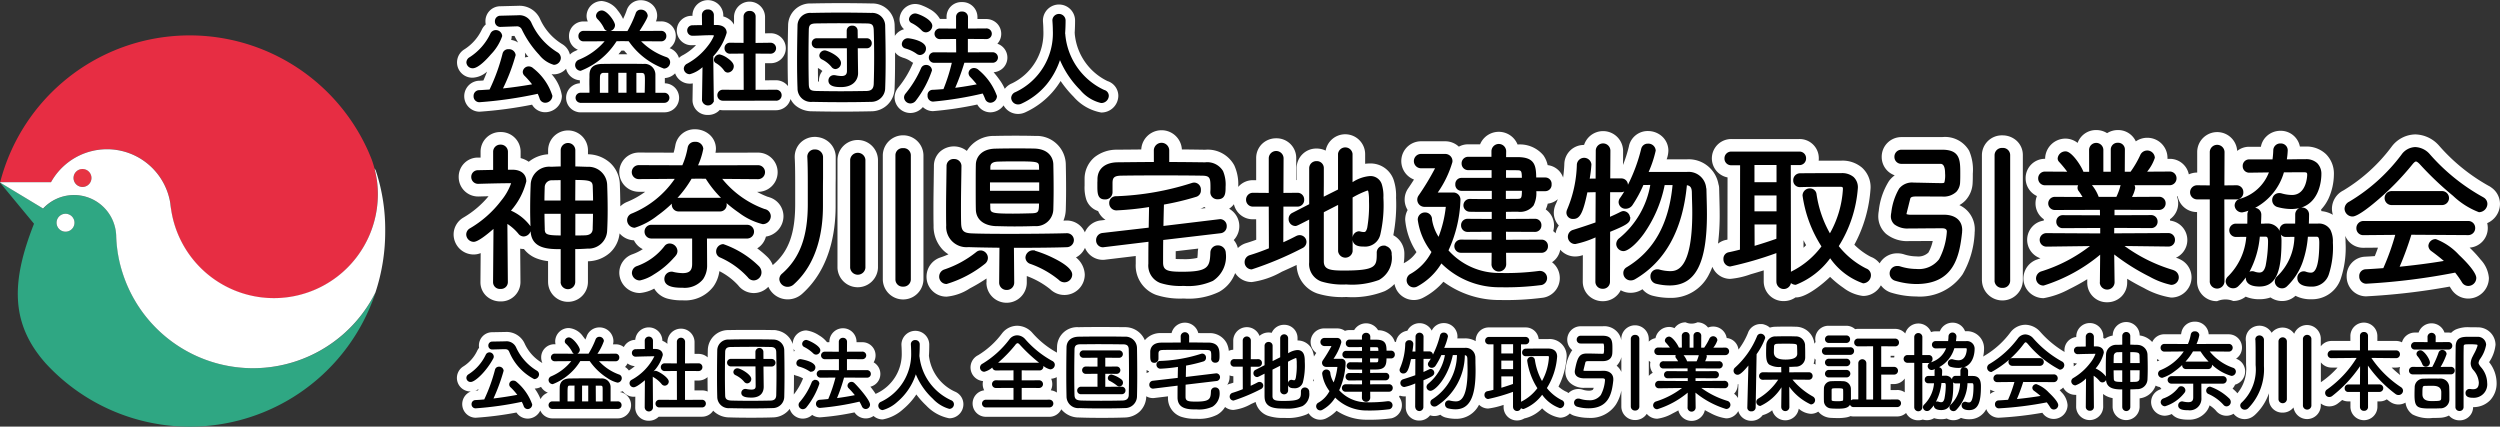 <svg xmlns="http://www.w3.org/2000/svg" xmlns:xlink="http://www.w3.org/1999/xlink" width="205" height="34.984" viewBox="0 0 205 34.984"><rect x="0" y="0" width="205" height="34.984" fill="#333333" stroke="none"/><defs><clipPath id="a"><rect width="31.584" height="32.086" transform="translate(0 0)" fill="none"/></clipPath></defs><g transform="translate(-1671 123.6)"><path d="M14.893,33.438v-.006l.007-.907a1,1,0,0,1-.139.009,1.118,1.118,0,0,1-.892-.457,1.119,1.119,0,0,1-.218.064v.009a1.087,1.087,0,0,1-.177,2.158H8.1a1.085,1.085,0,0,1-.992-.647,1.144,1.144,0,0,1-1.033.665,1.1,1.1,0,0,1-.92-.5,27.4,27.4,0,0,1-3.353.429A1.116,1.116,0,0,1,1.416,32.1H1.4a1.109,1.109,0,0,1-.587-2.062l.016-.01a3.083,3.083,0,0,0,1.122-1.3,1.126,1.126,0,0,1,.138-.207,1.13,1.13,0,0,1-.014-.179,1.088,1.088,0,0,1,1.088-1.1l1.067-.02h.014a1.627,1.627,0,0,1,1.577.941,3.525,3.525,0,0,0,1.4,1.571l0,0,.025.015.035.023a1.118,1.118,0,0,1-.1-.456,1.074,1.074,0,0,1,1.083-1.088h.093a1.047,1.047,0,0,1-.027-.237A1.108,1.108,0,0,1,9.461,26.9a1.578,1.578,0,0,1,1.16.7c.06.073.123.155.184.243.039-.088.072-.17.1-.241l0-.008a1.11,1.11,0,0,1,1.048-.747,1.139,1.139,0,0,1,1.152,1.123.941.941,0,0,1-.038.263h.224a1.074,1.074,0,0,1,.666.226,1.085,1.085,0,0,1,.938-.593,1.114,1.114,0,0,1,2.224.079v0a1.3,1.3,0,0,1,.411.252V28.03a1.114,1.114,0,0,1,2.227,0l0,.989h.32a1.114,1.114,0,0,1,.757.286c0-.222.007-.43.011-.626a1.672,1.672,0,0,1,1.724-1.612c.585-.014,1.189-.014,1.773-.014s1.219,0,1.86.014l.121,0a.785.785,0,0,1,.215.035,1.646,1.646,0,0,1,1.27,1.112c0-.006,0-.013,0-.019a1.118,1.118,0,0,1,1.109-1.1,2.479,2.479,0,0,1,1.043.4,2.3,2.3,0,0,1,.66.566h.193V28.03a1.113,1.113,0,0,1,2.227,0v.032l.467,0h0A1.075,1.075,0,0,1,34.6,29.142a1.1,1.1,0,0,1-.157.571,1.091,1.091,0,0,1,.55.946,1.071,1.071,0,0,1-.818,1.051l.04.05a6.568,6.568,0,0,1,.393.542,1.227,1.227,0,0,1,.128-.066,3.561,3.561,0,0,0,2.01-3.314c0-.164-.008-.386-.024-.639,0-.016,0-.032,0-.048v0a1.141,1.141,0,0,1,2.281,0c0,.358-.009.672-.027.932v.014c0,.014,0,.027.006.041a3.694,3.694,0,0,0,2.08,2.87.763.763,0,0,1,.08.035,1.121,1.121,0,0,1,.661,1.031A1.155,1.155,0,0,1,40.639,34.3a3.517,3.517,0,0,1-1.884-1.045,6.921,6.921,0,0,1-.811-.91,5.612,5.612,0,0,1-1.073,1.2,3.431,3.431,0,0,1-1.683.849,1.138,1.138,0,0,1-.754-.284,1.11,1.11,0,0,1-1.561-.294,20.915,20.915,0,0,1-2.824.406,1.113,1.113,0,0,1-.646-.2,1.141,1.141,0,0,1-.768.305,1.126,1.126,0,0,1-1.075-.8,1.65,1.65,0,0,1-.174.2,1.747,1.747,0,0,1-1.194.5c-.516.018-1.1.026-1.793.026s-1.268-.008-1.783-.026a1.861,1.861,0,0,1-1.235-.459c-.033-.029-.064-.061-.094-.093a1.09,1.09,0,0,1-.925.495H16.817a1.121,1.121,0,0,1-.807.331A1.086,1.086,0,0,1,14.893,33.438Zm-8.24-1.576.057.085a3.86,3.86,0,0,1,.42.781,1.064,1.064,0,0,1,.6-.528,1.128,1.128,0,0,1-.562-.478A1.154,1.154,0,0,1,6.652,31.862Zm21.257-.982c0,.556-.005,1.037-.015,1.466a5.212,5.212,0,0,0,.754-1.3l.006-.014a2.271,2.271,0,0,0-.546-.225,1.079,1.079,0,0,1-.2-.077C27.909,30.78,27.909,30.83,27.909,30.88Zm-7.077,1.228c-.006-.348-.009-.745-.01-1.185a1.11,1.11,0,0,1-.748.28l-.323,0v.809l.608,0A1.133,1.133,0,0,1,20.832,32.108ZM1.782,32.03,2,32.018c.015-.035.03-.072.046-.109A1.713,1.713,0,0,1,1.782,32.03Zm12.275-1.94a1.075,1.075,0,0,1,.314.293,3.615,3.615,0,0,0,.49-.36,1.094,1.094,0,0,1-.6-.222A1.066,1.066,0,0,1,14.056,30.09Zm13.833-1.36c0,.029,0,.059,0,.088.028-.016.056-.03.086-.044a1.033,1.033,0,0,1-.095-.18C27.886,28.639,27.888,28.684,27.889,28.729Zm72.543,4.919c-.174.1-.333.182-.471.25a3.43,3.43,0,0,1-1.26.436,1.123,1.123,0,0,1-.864-.4,1.124,1.124,0,0,1-.957.508,1.111,1.111,0,0,1-1.127-1.092V32.026a3.3,3.3,0,0,1-.452,1.156,2.5,2.5,0,0,1-2.244,1.083,4.069,4.069,0,0,1-1.148-.171,1.14,1.14,0,0,1-.379-.192,1.117,1.117,0,0,1-.81.349,2.575,2.575,0,0,1-1.461-.767,2.9,2.9,0,0,1-1.465.829,1.127,1.127,0,0,1-.59.165,1.09,1.09,0,0,1-1.106-1.1V33.2a6.5,6.5,0,0,1-1.265.3,1.058,1.058,0,0,1-.748-.312,2.077,2.077,0,0,1-1.931,1.155,3.368,3.368,0,0,1-.783-.1,1.086,1.086,0,0,1-.463-.236,1.167,1.167,0,0,1-.486.107,1.091,1.091,0,0,1-.353-.058,1.108,1.108,0,0,1-.889.43A1.083,1.083,0,0,1,78.076,33.4l0-.9a1.048,1.048,0,0,1-.107.005,1.109,1.109,0,0,1-.377-.066,1.049,1.049,0,0,1-.072.091,1.11,1.11,0,0,1-.662,1.781l-.01,0-.011,0-.01,0a12.927,12.927,0,0,1-1.946.106,4.4,4.4,0,0,1-2.477-.736,3.177,3.177,0,0,1-.845.62,1.1,1.1,0,0,1-.5.116,1.116,1.116,0,0,1-.946-.53,1.885,1.885,0,0,1-.176.1,4.036,4.036,0,0,1-1.8.281,3.84,3.84,0,0,1-1.357-.172,1.57,1.57,0,0,1-1.015-1.135l-.365.165a3.809,3.809,0,0,1-1.447.488,1.1,1.1,0,0,1-.693-.241,1.788,1.788,0,0,1-.659.641,3.291,3.291,0,0,1-1.679.325,3.554,3.554,0,0,1-1.3-.177,1.613,1.613,0,0,1-1.043-1.584V32.5l-1.135.137a.781.781,0,0,1-.093.006,1.09,1.09,0,0,1-.554-.149c0,.006,0,.011,0,.017v0a1.77,1.77,0,0,1-.525,1.224,1.834,1.834,0,0,1-1.225.5c-.531.02-1.15.029-1.891.029s-1.338-.009-1.873-.029a1.849,1.849,0,0,1-1.453-.673,1.086,1.086,0,0,1-.992.616H43.663a1.091,1.091,0,0,1-.154-2.173,1.1,1.1,0,0,1-.123-.511,1.125,1.125,0,0,1,.027-.246,1.121,1.121,0,0,1-.407-2.119l.012-.007a6.921,6.921,0,0,0,1.946-1.775,1.577,1.577,0,0,1,1.251-.635,1.669,1.669,0,0,1,1.226.563,7.412,7.412,0,0,0,2.014,1.629l.02.01c0-.156,0-.3.007-.448a1.646,1.646,0,0,1,1.758-1.636c.613-.014,1.216-.014,1.855-.014.564,0,1.147,0,1.749.011H54.9l.128,0a1.75,1.75,0,0,1,1.652,1.07,1.663,1.663,0,0,1,1.334-.585h.005l.29,0,.164,0,.4,0a1.129,1.129,0,0,1,2.19,0l.432.006.405,0h.015a1.555,1.555,0,0,1,1.465.8,1.777,1.777,0,0,1,.185.649,1.081,1.081,0,0,1,.365-.09v-.755a1.113,1.113,0,0,1,2.153-.378,1.108,1.108,0,0,1,.745-.28,1.146,1.146,0,0,1,.255.028,1.093,1.093,0,0,1,1.019-.658,1.081,1.081,0,0,1,1.1,1.085v.2a1.3,1.3,0,0,1,1.236.852,1.9,1.9,0,0,1,.11.467,1.1,1.1,0,0,1,.074-.123c.037-.054.076-.113.117-.175a1.108,1.108,0,0,1,.645-2.01h1.073a1.11,1.11,0,0,1,.633.2,1.1,1.1,0,0,1,.376-.065h.381a1.138,1.138,0,0,1,1.96.013,1.471,1.471,0,0,1,1.178.57,1.351,1.351,0,0,1,.188.371.985.985,0,0,1,.1.033,1.08,1.08,0,0,1,.933-.929,1.119,1.119,0,0,1,2-.01,1.085,1.085,0,0,1,.985-.62,1.11,1.11,0,0,1,1.126,1.091.945.945,0,0,1-.013.162h.619a1.744,1.744,0,0,1,.888.229c0-.016,0-.033,0-.049a1.069,1.069,0,0,1,1.083-1.077H87.9a1.068,1.068,0,0,1,1.076.955h.776a1.4,1.4,0,0,1,1.519,1.439A6.26,6.26,0,0,1,90.6,31.7a2.608,2.608,0,0,0,.611.41l.01,0,.029.014a.774.774,0,0,1,.133.083l.035.026a1.121,1.121,0,0,1,.8-.333,1.173,1.173,0,0,1,.4.063,1.61,1.61,0,0,0,.455.072.646.646,0,0,0,.341-.069,1.023,1.023,0,0,0,.078-.165h-.01c-.318,0-.637,0-.741,0a1.655,1.655,0,0,1-1.213-.426,1.266,1.266,0,0,1-.369-.907,1.571,1.571,0,0,1,.03-.282s0-.007,0-.011a3.341,3.341,0,0,1,.495-1.4c.016-.021.032-.041.048-.061a1.1,1.1,0,0,1,.689-1.96h.284l.426,0h.03l.51,0h.542a1.434,1.434,0,0,1,1.392.722,1.514,1.514,0,0,1,.145.422v-.13a1.127,1.127,0,0,1,2.253,0v.246a1.069,1.069,0,0,1,.552-.286,1.141,1.141,0,0,1,1.12-.917,1,1,0,0,1,.437.1,1.092,1.092,0,0,1,.916-.479,1.149,1.149,0,0,0,.961,0,1.086,1.086,0,0,1,.874.427,1.106,1.106,0,0,1,.422-.082,1.118,1.118,0,0,1,1.108.941,1.072,1.072,0,0,1,.966.948,5.889,5.889,0,0,0,.787-1.386l0-.009a1.1,1.1,0,0,1,1.024-.7h.052a.778.778,0,0,1,.284.054,1.165,1.165,0,0,1,.427.239,1.736,1.736,0,0,1,.461-.072c.271-.007.551-.011.835-.011s.555,0,.806.011h0a1.533,1.533,0,0,1,1.548,1.393,1.088,1.088,0,0,1,.1-.137,1.11,1.11,0,0,1-.028-.252,1.076,1.076,0,0,1,1.092-1.083h1.445a1.081,1.081,0,0,1,.732.278,1.151,1.151,0,0,1,.229-.023H118.2a1.091,1.091,0,0,1,.835.378,1.116,1.116,0,0,1,2.114-.113,1.1,1.1,0,0,1,.374-.065h.349a1.107,1.107,0,0,1,1.039-.709,1.084,1.084,0,0,1,1.027.7h.082a1.4,1.4,0,0,1,1.476,1.453,2.813,2.813,0,0,1-.073.63,1.332,1.332,0,0,1,.165-.106l.012-.007a7.222,7.222,0,0,0,2.051-1.864v0a1.558,1.558,0,0,1,1.229-.635,1.657,1.657,0,0,1,1.2.553l.009.01a8.273,8.273,0,0,0,2.01,1.669,1.107,1.107,0,0,1-.01-.148,1.083,1.083,0,0,1,.969-1.078v-.037a1.109,1.109,0,0,1,2.218,0v.117c.043.017.086.036.126.057a1.711,1.711,0,0,1,.646-.258,1.1,1.1,0,0,1,2.209-.008,1.665,1.665,0,0,1,1.029.542,1.085,1.085,0,0,1,1-.639l1.364,0c.01-.044.019-.088.027-.133a1.091,1.091,0,0,1,1.092-.9,1.108,1.108,0,0,1,1.148,1.035l1.643,0a1.091,1.091,0,0,1,.6,2,1.108,1.108,0,0,1,.747,1.047,1.131,1.131,0,0,1-.828,1.083,1.078,1.078,0,0,1-.205.323c.095.078.188.16.272.245a1.19,1.19,0,0,1,.122.141,3.15,3.15,0,0,0,.713-2.334v-.726c0-.407,0-.863-.013-1.2a.787.787,0,0,1-.013-.141v-.032a1.092,1.092,0,0,1,.373-.837,1.156,1.156,0,0,1,1.75.308,1.149,1.149,0,0,1,1.849.08,1.13,1.13,0,0,1,2.181.376V28.4a1.1,1.1,0,0,1,.884-.442h1.543v-.431a1.107,1.107,0,0,1,2.213,0v.431h1.529a1.1,1.1,0,0,1,.488.112,1.1,1.1,0,0,1,1.057-.8h.308a1.121,1.121,0,0,1,2.121,0h.322a1.043,1.043,0,0,1,.225.021,1.358,1.358,0,0,1,.4-.282,2.589,2.589,0,0,1,1.13-.175c.2,0,.411,0,.624.006h0a1.447,1.447,0,0,1,1.485,1.432,3.051,3.051,0,0,1-.527,1.424,2.752,2.752,0,0,1,.616,1.693,2.017,2.017,0,0,1-.527,1.427,1.892,1.892,0,0,1-1.4.568,1.09,1.09,0,0,1-1.112,1.084,1.126,1.126,0,0,1-.869-.395,1.747,1.747,0,0,1-.713.184h0c-.218.01-.429.015-.626.015a2.884,2.884,0,0,1-1.649-.288,1.391,1.391,0,0,1-.575-.97,1.162,1.162,0,0,1-.58.154,1.186,1.186,0,0,1-.688-.223c-.084-.061-.173-.129-.266-.2a1.052,1.052,0,0,1-.578.169h-.19v.468a1.107,1.107,0,0,1-2.213,0v-.468h-.184a1.076,1.076,0,0,1-.491-.116q-.17.143-.34.273a1.161,1.161,0,0,1-.72.253,1.122,1.122,0,0,1-.695-.24v.189a1.126,1.126,0,0,1-2.238.138,1.125,1.125,0,0,1-.895.424,1.091,1.091,0,0,1-1.121-1.083v-.5a4.375,4.375,0,0,1-1.2,1.816l-.006,0a1.183,1.183,0,0,1-.778.3,1.165,1.165,0,0,1-.918-.442,1.1,1.1,0,0,1-1.451-.262,2.3,2.3,0,0,0-.513-.423,1.712,1.712,0,0,1-.222.448,1.772,1.772,0,0,1-1.55.721,2.6,2.6,0,0,1-.709-.079,1.236,1.236,0,0,1-.621-.382,1.507,1.507,0,0,1-.559.14,1.132,1.132,0,0,1-1.135-1.126,1.1,1.1,0,0,1,.728-1.023l.02-.007c.035-.012.069-.025.1-.04a1.073,1.073,0,0,1-.119-.151,1.113,1.113,0,0,1-.358-.123,1.586,1.586,0,0,1-1.313,1.046v.709a1.107,1.107,0,0,1-2.213,0v-.728a2.093,2.093,0,0,1-.357-.1,1.609,1.609,0,0,1-.424-.242l.008,1.073a.023.023,0,0,1,0,.006,1.11,1.11,0,0,1-2.218,0v-.006l.008-1c-.028,0-.056,0-.083,0a1.113,1.113,0,0,1-.987-.6,1.09,1.09,0,0,1-.293.212c.05.054.1.111.151.17a1.668,1.668,0,0,1,.5,1.059,1.139,1.139,0,0,1-1.141,1.135,1.1,1.1,0,0,1-.921-.5l0-.007a29.545,29.545,0,0,1-3.593.409,1.085,1.085,0,0,1-1.011-.71,1.527,1.527,0,0,1-1.412.833,1.813,1.813,0,0,1-.663-.112,1.077,1.077,0,0,1-.622.192,1.114,1.114,0,0,1-.544-.14,1.745,1.745,0,0,1-.454.057,1.86,1.86,0,0,1-.584-.086,1.11,1.11,0,0,1-.586.166,1.121,1.121,0,0,1-.34-.052,1.155,1.155,0,0,1-.371.061,1.1,1.1,0,0,1-1-.6,1.077,1.077,0,0,1-.737.286H114.8a1.15,1.15,0,0,1-.252-.027,1.68,1.68,0,0,1-.323.1,3.837,3.837,0,0,1-.8.057c-.162,0-.326-.005-.5-.016h0a1.412,1.412,0,0,1-1.024-.511,1.119,1.119,0,0,1-.611.18,1.664,1.664,0,0,1-.99-.42,1.113,1.113,0,0,1-2.176.129,2.028,2.028,0,0,1-.782.4,1.123,1.123,0,0,1-.923.464,1.094,1.094,0,0,1-1.075-.8,1.134,1.134,0,0,1-1,.6,3.8,3.8,0,0,1-1.3-.443q-.221-.11-.441-.234a1.112,1.112,0,0,1-2.173.02Zm4.866-2.141c0,.01,0,.019,0,.029a1.078,1.078,0,0,1-.3.751,1.128,1.128,0,0,1,.322.351l.029-1.133Zm20.692.8a1.049,1.049,0,0,1,.405-.216,1.085,1.085,0,0,1-.388-.14C126,32.082,126,32.2,125.99,32.311ZM49,31.057a1.121,1.121,0,0,1-.03.949,1.09,1.09,0,0,1,.5.185c-.008-.439-.013-.857-.013-1.265A1.148,1.148,0,0,1,49,31.057Zm69.371.922a1.088,1.088,0,0,1,.623.191V31.038a1.082,1.082,0,0,1-.892.455h-.267v.491l.415,0,.069,0ZM63.629,30.931a1.1,1.1,0,0,1-.193.625,1.112,1.112,0,0,1,.2-.083l.011,0c.1-.028.194-.06.292-.094l0-.527a1.109,1.109,0,0,1-.314-.068A1.237,1.237,0,0,1,63.629,30.931Zm89.486.415c.02-.017.041-.033.063-.048l.011-.007a7.389,7.389,0,0,0,1.295-1.15l-.477,0H154a1.106,1.106,0,0,1-.884-.425Zm-82.643-.131a1.077,1.077,0,0,1,.084.068c-.023-.074-.043-.146-.059-.217C70.489,31.117,70.481,31.167,70.472,31.215Zm27.535-.388a1.082,1.082,0,0,1,.324-.257,1.069,1.069,0,0,1-.217-.651,1.14,1.14,0,0,1,.024-.231,1.062,1.062,0,0,1-.131-.111Zm61.619-.072a1.109,1.109,0,0,1-.061-.363,1.07,1.07,0,0,1,.041-.3,1.08,1.08,0,0,1-.33.049l-.358,0A8.355,8.355,0,0,0,159.625,30.756Zm-102.8-.163a1.105,1.105,0,0,1,.209-.092c-.014-.021-.027-.043-.039-.066a1.007,1.007,0,0,1-.17-.094C56.824,30.425,56.824,30.509,56.824,30.592Zm38.623-.69c-.024.028-.052.057-.082.086a1.351,1.351,0,0,1,.388.51V29.283A1.394,1.394,0,0,1,95.447,29.9Zm37.4.041c0,.034,0,.067,0,.1.1-.076.189-.155.271-.232a1.1,1.1,0,0,1-.283-.055A1.09,1.09,0,0,1,132.851,29.943Zm-21.329-.125a1.079,1.079,0,0,1,.167.08,1.126,1.126,0,0,1-.013-.17,1.157,1.157,0,0,1,.021-.218,1.082,1.082,0,0,1-.094-.122A1.618,1.618,0,0,1,111.522,29.817Zm28.165-.192.01,0c.065-.027.128-.055.189-.085a1.074,1.074,0,0,1-.2-.1C139.685,29.5,139.686,29.562,139.687,29.625Zm-21.849-.316h.291a1.161,1.161,0,0,1,.023-.134h-.314ZM43.7,23.174v-.008l0-.332a13.669,13.669,0,0,1-1.363.81,4.164,4.164,0,0,1-1.91.681,1.63,1.63,0,0,1-1.648-1.648A1.653,1.653,0,0,1,39.9,21.118l.026-.009a6.977,6.977,0,0,0,.653-.254,2.5,2.5,0,0,1-.436-.341,2.778,2.778,0,0,1-.785-2.012c-.012-.456-.012-.934-.012-1.4,0-.766.012-1.536.023-2.279a.042.042,0,0,1,0-.008v-.034l.016-1.184a1.573,1.573,0,0,1,.5-1.159,1.711,1.711,0,0,1,2.2-.063,2.575,2.575,0,0,1,2.282-1.228h0c.5-.013,1.111-.02,1.714-.02s1.167.007,1.613.02h.018a2.385,2.385,0,0,1,2.487,2.3v.005c.012.509.024,1.325.024,2.088,0,.8-.019,1.463-.025,1.649v0a2.588,2.588,0,0,1-.19.9l.11,0a.984.984,0,0,1,.123-.007h.027a1.626,1.626,0,0,1,1.132.45,1.585,1.585,0,0,1,.362.523,1.61,1.61,0,0,1,1.283-.979l.019,0,.393-.046a1.588,1.588,0,0,1-.328-.283,1.65,1.65,0,0,1-.28-.44,1.508,1.508,0,0,1-.969-.943,3.242,3.242,0,0,1-.14-1.136c0-.059,0-.112,0-.155l0-.038c0-.027,0-.055,0-.072v-.006c0-.03,0-.061,0-.091s0-.116,0-.191v-.02a2.316,2.316,0,0,1,.825-1.771,2.911,2.911,0,0,1,1.847-.609h0l.772-.008H55.3l1.087-.011a1.668,1.668,0,0,1,3.331,0c.6,0,1.2.012,1.765.02h.17a2.48,2.48,0,0,1,2.359,1.277,3.717,3.717,0,0,1,.325,1.774c.022-.026.045-.05.069-.075a1.58,1.58,0,0,1,1.138-.477h.009l.257,0v-1.81a1.608,1.608,0,0,1,.489-1.171,1.66,1.66,0,0,1,1.16-.454,1.613,1.613,0,0,1,1.636,1.625v0l-.007,1.8h.039V13.8a1.611,1.611,0,0,1,1.636-1.62,1.688,1.688,0,0,1,.744.169,1.633,1.633,0,0,1,3.239.266v.817a2.5,2.5,0,0,1,.37-.027,2,2,0,0,1,1.959,1.321,4.13,4.13,0,0,1,.206,1.489,13.135,13.135,0,0,1-.226,3.075,1.715,1.715,0,0,1,.907,1.566,5.052,5.052,0,0,1-.05.73c.036-.021.073-.041.111-.061a2.739,2.739,0,0,0,.931-.853,5.792,5.792,0,0,1-.924-2.629,1.61,1.61,0,0,1,.2-.82c-.02-.032-.038-.065-.056-.1a1.61,1.61,0,0,1,.1-1.677c.148-.214.312-.463.477-.723a1.623,1.623,0,0,1,.578-3.138h1.991a1.628,1.628,0,0,1,1.109.441,1.578,1.578,0,0,1,.762-.192h.98a1.659,1.659,0,0,1,3.073.016h0a2.511,2.511,0,0,1,2.122.891,2.192,2.192,0,0,1,.346.8,1.521,1.521,0,0,1,1.267,1.019,10.843,10.843,0,0,0,.1-1.1,1.6,1.6,0,0,1,1.619-1.574,1.64,1.64,0,0,1,3.2.475v.006l-.006,1.161a11.683,11.683,0,0,0,.49-1.555c0-.005,0-.01,0-.016a1.574,1.574,0,0,1,1.557-1.212,1.725,1.725,0,0,1,1.093.387,1.574,1.574,0,0,1,.579,1.221,2.232,2.232,0,0,1-.141.711h1.673a2.476,2.476,0,0,1,2.575,2.044,1.039,1.039,0,0,1,.055.307l.023.915c.01.4.021.814.021,1.242a18.6,18.6,0,0,1-.136,2.407,1.552,1.552,0,0,1,.694-.315l.08-.016.008-5.1a1.588,1.588,0,0,1,.317-3.147h5.566a1.571,1.571,0,0,1,1.6,1.58,1.631,1.631,0,0,1-.011.192c.673,0,1.342,0,1.863,0a2.463,2.463,0,0,1,1.693.575,2.156,2.156,0,0,1,.7,1.678,11.209,11.209,0,0,1-1.331,4.642,5.5,5.5,0,0,0,1.319.976l.028.012.091.041.005,0a1.628,1.628,0,0,1,.631.5,1.646,1.646,0,0,1,1.445-.824,1.753,1.753,0,0,1,.607.1,3.476,3.476,0,0,0,.974.151,1.2,1.2,0,0,0,.972-.313,3.293,3.293,0,0,0,.356-.95l-.575,0c-.589.008-1.179.008-1.374.008a2.748,2.748,0,0,1-1.877-.592,1.927,1.927,0,0,1-.64-1.465,2.525,2.525,0,0,1,.046-.436v-.008c0-.008,0-.015,0-.023a5.711,5.711,0,0,1,.832-2.4,2.163,2.163,0,0,1,.472-.468,1.59,1.59,0,0,1-1.068-1.515,1.611,1.611,0,0,1,1.636-1.62h.524l.8,0h.046c.286,0,.639,0,.951,0h.009c.424,0,.794,0,.992,0a2.276,2.276,0,0,1,2.213,1.123,3.936,3.936,0,0,1,.3,1.871c0,.264,0,.513-.014.745a2.237,2.237,0,0,1-.588,1.452,2.091,2.091,0,0,1-.5.387,2.264,2.264,0,0,1,.491.31,2.189,2.189,0,0,1,.773,1.72,1.82,1.82,0,0,1-.013.212h0c0,.005,0,.01,0,.014v.007c0,.014,0,.028,0,.042a7.441,7.441,0,0,1-.982,3.363,4.25,4.25,0,0,1-3.812,1.822,7.222,7.222,0,0,1-2.007-.3,1.668,1.668,0,0,1-.886-.615,1.723,1.723,0,0,1-.222.315,1.661,1.661,0,0,1-1.238.559,3.3,3.3,0,0,1-1.6-.658,8.289,8.289,0,0,1-1.106-.907,9.908,9.908,0,0,1-1.081.908c-1.076.777-1.573.777-1.736.777h-.021a1.663,1.663,0,0,1-.968.3,1.611,1.611,0,0,1-1.636-1.62v-.9c-.364.114-.728.223-1.075.322a6.562,6.562,0,0,1-1.682.378,1.586,1.586,0,0,1-1.452-.99,5.374,5.374,0,0,1-.263.588,3.464,3.464,0,0,1-3.235,1.959,5.721,5.721,0,0,1-1.352-.165,1.6,1.6,0,0,1-.884-.544l-.085.051a1.732,1.732,0,0,1-.887.241,1.632,1.632,0,0,1-.811-.211,1.623,1.623,0,0,1-1.479.9,1.653,1.653,0,0,1-1.133-.441,1.587,1.587,0,0,1-.5-1.156v0l.007-2.181a1.977,1.977,0,0,1-.613.112,1.631,1.631,0,0,1-1.209-.52l-.033-.036a1.553,1.553,0,0,1-.673,1.027,1.616,1.616,0,0,1,.609.992h0s0,0,0,0A1.627,1.627,0,0,1,89.4,24.4l-.027.005-.032.005a23.506,23.506,0,0,1-3.53.191,7.708,7.708,0,0,1-4.647-1.5,5.588,5.588,0,0,1-1.692,1.326,1.621,1.621,0,0,1-2.181-.721l0-.007a1.642,1.642,0,0,1-.139-.412,2.792,2.792,0,0,1-.8.587,7.148,7.148,0,0,1-3.153.479,6.871,6.871,0,0,1-2.37-.286,2.514,2.514,0,0,1-1.7-2.34c-.363.17-.786.365-1.207.551a6.843,6.843,0,0,1-2.469.85,1.607,1.607,0,0,1-1.365-.738q-.041.106-.088.208a2.909,2.909,0,0,1-1.225,1.333,5.77,5.77,0,0,1-2.912.546A6.309,6.309,0,0,1,57.6,24.18a2.561,2.561,0,0,1-1.665-2.552q0-.314,0-.636L53.37,21.3a1,1,0,0,1-.124.007,1.592,1.592,0,0,1-1.474-.986,1.6,1.6,0,0,1-.74.789,1.891,1.891,0,0,1,.723,1.4,1.671,1.671,0,0,1-2.841,1.2A6.856,6.856,0,0,0,47,22.635l0,.529v.008a1.654,1.654,0,0,1-3.309,0ZM59.212,20.6c0,.211,0,.422,0,.636.125.007.3.012.542.012a4.7,4.7,0,0,0,1.232-.1,4.511,4.511,0,0,0,.036-.465c0-.007,0-.015,0-.022a1.859,1.859,0,0,1,.038-.278Zm4.381-3.484a1.641,1.641,0,0,1,.377,2.567,1.605,1.605,0,0,1,.338.658,1.659,1.659,0,0,1,.634-.392l.035-.011c.26-.078.543-.173.838-.281l-.006-1.676h-.27a1.574,1.574,0,0,1-1.178-.515,1.6,1.6,0,0,1-.377-.721A1.51,1.51,0,0,1,63.594,17.113Zm47.1,3.2c.07-.069.14-.14.209-.213q-.111-.205-.21-.405ZM89.718,16.7a2.384,2.384,0,0,1-.163.477,1.528,1.528,0,0,1,.236.2,1.575,1.575,0,0,1,.442,1.111,1.638,1.638,0,0,1-.065.461,1.531,1.531,0,0,1,.194.179,1.6,1.6,0,0,1,.266-.639,1.526,1.526,0,0,1-.411-1.05,1.735,1.735,0,0,1,.123-.615c.007-.02.016-.04.025-.059l0,0,.006-.013c.064-.138.123-.279.176-.421A1.525,1.525,0,0,1,89.718,16.7ZM61.25,17.11l-.016.005.436-.053q-.059-.043-.115-.091A1.513,1.513,0,0,1,61.25,17.11Zm72.709,6.064v-.01l0-.269c-.561.346-1.074.616-1.483.816a6.908,6.908,0,0,1-2.094.739A1.677,1.677,0,0,1,129.234,24a1.61,1.61,0,0,1-.509-1.172,1.649,1.649,0,0,1,1.134-1.555l.022-.008.24-.084a1.6,1.6,0,0,1-.676-2.59,1.545,1.545,0,0,1,.945-.5c0-.037.005-.075.01-.111a1.544,1.544,0,0,1-.274-.238,1.571,1.571,0,0,1-.41-1.061,1.606,1.606,0,0,1,.116-.606,1.562,1.562,0,0,1-.507-.371,1.6,1.6,0,0,1-.419-1.081,1.579,1.579,0,0,1,1.6-1.6h0c0-.017,0-.033,0-.05a1.672,1.672,0,0,1,1.688-1.608,1.622,1.622,0,0,1,.975.354,1.6,1.6,0,0,1,1.528-1.054,1.647,1.647,0,0,1,.889.254,1.644,1.644,0,0,1,.889-.254,1.591,1.591,0,0,1,1.466.927,1.631,1.631,0,0,1,.937-.294,1.65,1.65,0,0,1,1.66,1.636c0,.03,0,.06,0,.091h.172a1.585,1.585,0,0,1,1.577,1.273,1.639,1.639,0,0,1,.687-.148h0v-1.7a1.641,1.641,0,0,1,3.279-.074,1.561,1.561,0,0,1,.984-.341c.143,0,.3,0,.51,0h0l.45,0a1.557,1.557,0,0,1,.435-.83,1.644,1.644,0,0,1,1.173-.48,1.6,1.6,0,0,1,1.59,1.291h.468a2.316,2.316,0,0,1,1.667.619,2.248,2.248,0,0,1,.654,1.662,4.9,4.9,0,0,1-.434,1.971,3.475,3.475,0,0,1-.617.915c.011.043.02.086.027.13a2.249,2.249,0,0,1,.941.3,1.638,1.638,0,0,1-.078-.5,1.69,1.69,0,0,1,.933-1.494l.014-.008a13.824,13.824,0,0,0,3.936-3.568,2.475,2.475,0,0,1,1.951-1.021,2.665,2.665,0,0,1,1.931.9l.011.012a15.227,15.227,0,0,0,4.077,3.306l.037.019a1.03,1.03,0,0,1,.165.106,1.642,1.642,0,0,1,.725,1.359,1.714,1.714,0,0,1-.517,1.217,1.756,1.756,0,0,1-.531.356,1.648,1.648,0,0,1,.047.393,1.606,1.606,0,0,1-1.49,1.615,10.326,10.326,0,0,1,.909.989,2.479,2.479,0,0,1,.673,1.5,1.7,1.7,0,0,1-1.7,1.688,1.632,1.632,0,0,1-1.357-.736l-.008-.013,0,0-.021-.033q-.063-.1-.128-.2a53.859,53.859,0,0,1-6.854.8,1.584,1.584,0,0,1-1.155-.5,1.652,1.652,0,0,1-.441-1.133,1.579,1.579,0,0,1,1.534-1.62c.258-.013.518-.029.774-.046.094-.232.181-.467.261-.693l-1.187.01H156.6a1.587,1.587,0,0,1-1.489-.985,4.72,4.72,0,0,1,.029.554,7.983,7.983,0,0,1-.4,2.986,2.478,2.478,0,0,1-2.407,1.666,2.691,2.691,0,0,1-1.3-.284,1.591,1.591,0,0,1-1.1.429,1.657,1.657,0,0,1-.946-.294,2.716,2.716,0,0,1-.9.146,2.809,2.809,0,0,1-1.138-.211,1.631,1.631,0,0,1-1.024.355,1.706,1.706,0,0,0-1.318.016,1.609,1.609,0,0,1-1.644-1.608v-5.7h0a1.6,1.6,0,0,1-1.591-1.3l-.058.025a1.6,1.6,0,0,1,.1.564,1.576,1.576,0,0,1-.673,1.3c0,.038.008.075.01.114a1.6,1.6,0,0,1,.48,3.044l.081.026.007,0,.026.008a1.052,1.052,0,0,1,.188.081,1.639,1.639,0,0,1,.978,1.49,1.664,1.664,0,0,1-1.684,1.66,6.665,6.665,0,0,1-2.229-.786c-.374-.186-.843-.438-1.365-.755l0,.287v.014a1.608,1.608,0,0,1-.489,1.172,1.659,1.659,0,0,1-1.16.453A1.6,1.6,0,0,1,133.959,23.174ZM7.745,23.113v-1.7a3.766,3.766,0,0,1-.933-.222,2.374,2.374,0,0,1-1.047-.774,1.552,1.552,0,0,1-.305-.027l.022,2.734v.008a1.594,1.594,0,0,1-1.636,1.585,1.686,1.686,0,0,1-1.129-.415A1.541,1.541,0,0,1,2.2,23.141v-.008l.019-2.378a1.535,1.535,0,0,1-.573.114A1.65,1.65,0,0,1,0,19.221a1.608,1.608,0,0,1,.817-1.388l0,0a7.743,7.743,0,0,0,2.049-1.742l-.813.022H2.017a1.592,1.592,0,0,1-1.6-1.592,1.571,1.571,0,0,1,1.568-1.6l.226,0v-.474a1.611,1.611,0,0,1,1.636-1.62,1.617,1.617,0,0,1,1.648,1.62v.518a2.124,2.124,0,0,1,.668.3,2.8,2.8,0,0,1,1.586-.614v-.32a1.634,1.634,0,0,1,3.269,0v.319a2.782,2.782,0,0,1,1.8.689,2.48,2.48,0,0,1,.813,1.764c.023.617.036,1.238.04,1.818a1.716,1.716,0,0,1,.577-.372,6.958,6.958,0,0,0,1.462-.823l-.514,0h-.008a1.608,1.608,0,1,1,.012-3.217h0l2.842.01a5.308,5.308,0,0,0,.139-.6A1.6,1.6,0,0,1,19.794,10.6a1.82,1.82,0,0,1,1.088.356,1.543,1.543,0,0,1,.629,1.24,1.726,1.726,0,0,1-.038.326l3.489-.008a1.608,1.608,0,1,1,0,3.217H24.88a6.765,6.765,0,0,0,.86.4c.038.009.075.02.112.032l.054.019a1.63,1.63,0,0,1,1.143,1.564A1.7,1.7,0,0,1,25.61,19.4a1.587,1.587,0,0,1-.715.965,8.023,8.023,0,0,1,.859.729,1.806,1.806,0,0,1,.416.646c.025-.025.051-.048.077-.072,1.235-1.077,1.762-2.55,1.762-4.922V15.4c0-.859,0-1.833-.038-2.469,0-.02,0-.041,0-.062v0a1.631,1.631,0,0,1,.487-1.18,1.668,1.668,0,0,1,1.173-.464h.027a1.041,1.041,0,0,1,.175.015,1.733,1.733,0,0,1,.92.394,1.646,1.646,0,0,1,.58,1.156c0,.024,0,.047,0,.071v.569c0,.166,0,.34,0,.524v.132c0,.179,0,.365,0,.55v.018c-.008.452-.008.92-.008,1.372V16.9c0,2.16-.475,5.161-2.737,7.187l-.016.014a1.773,1.773,0,0,1-1.163.447,1.733,1.733,0,0,1-1.6-1.033,1.646,1.646,0,0,1-1.187.516,1.62,1.62,0,0,1-1.291-.638,5.415,5.415,0,0,0-1.537-1.159,2.838,2.838,0,0,1-.481,1.248,2.9,2.9,0,0,1-2.53,1.145,4.462,4.462,0,0,1-1.2-.129,1.82,1.82,0,0,1-1.135-.834,2.942,2.942,0,0,1-1.174.362,1.682,1.682,0,0,1-1.688-1.673,1.611,1.611,0,0,1,1.068-1.5l.031-.012a3.9,3.9,0,0,0,.828-.411,1.568,1.568,0,0,1-.473-.354,1.594,1.594,0,0,1-.252-.37,1.641,1.641,0,0,1-1.138-.522l-.041-.045a2.5,2.5,0,0,1-.787,1.585,2.79,2.79,0,0,1-1.787.7h-.02v1.692a1.634,1.634,0,0,1-3.268,0Zm117.576-.084V12.717A1.631,1.631,0,0,1,127,11.1a1.712,1.712,0,0,1,1.16.434,1.585,1.585,0,0,1,.517,1.186V23.029a1.678,1.678,0,0,1-3.353,0Zm-90.127-.1V12.721a1.667,1.667,0,0,1,3.333,0V22.929a1.667,1.667,0,0,1-3.333,0Zm-3.717-.965V13.1a1.661,1.661,0,0,1,3.321,0v8.863a1.662,1.662,0,0,1-3.321,0ZM19.59,8.23V8.208l.021-1.37a1.084,1.084,0,0,1-.236.022,1.276,1.276,0,0,1-1.212-.847,1.279,1.279,0,0,1-.842.387v.432A1.189,1.189,0,0,1,17.28,9.21H10.363a.785.785,0,0,1-.231-.034,1.191,1.191,0,0,1,.22-2.346c0-.076,0-.158,0-.247a1.24,1.24,0,0,1-1.13-.947,1.349,1.349,0,0,1-1,.459,1.153,1.153,0,0,1-.193-.017,3.418,3.418,0,0,1,.85,1.778,1.316,1.316,0,0,1-.449.993,1.4,1.4,0,0,1-.92.354,1.231,1.231,0,0,1-1.076-.621,33.63,33.63,0,0,1-4.318.578H2.109a1.271,1.271,0,0,1-.03-2.54c.12,0,.24-.012.363-.02.094-.212.2-.463.3-.729a1.9,1.9,0,0,1-1.17.5A1.254,1.254,0,0,1,.9,4.036,3.9,3.9,0,0,0,2.325,2.405a1.344,1.344,0,0,1,.31-.4,1.312,1.312,0,0,1-.025-.256A1.217,1.217,0,0,1,3.823.513L5.279.476H5.3A1.85,1.85,0,0,1,7.061,1.494,4.644,4.644,0,0,0,8.92,3.627l.017.011a1.36,1.36,0,0,1,.6.837A1.327,1.327,0,0,1,9.93,4.2l.019-.009c.083-.036.164-.074.242-.111a1.193,1.193,0,0,1-.729-1.116,1.185,1.185,0,0,1,1.189-1.206h0l.351,0a1.111,1.111,0,0,1-.1-.466A1.251,1.251,0,0,1,12.163.084a1.823,1.823,0,0,1,1.3.779,3.031,3.031,0,0,1,.432.692,6.3,6.3,0,0,0,.287-.679,1.2,1.2,0,0,1,1.171-.86,1.394,1.394,0,0,1,.864.3,1.224,1.224,0,0,1,.474.956,1.129,1.129,0,0,1-.1.48l.436,0h0a1.186,1.186,0,0,1,1.19,1.206,1.2,1.2,0,0,1-.506.993h0a1.232,1.232,0,0,1,.766.8,1.438,1.438,0,0,1,.3-.218l.008,0A4.472,4.472,0,0,0,19.879,3.7l-.25.005h-.02A1.206,1.206,0,1,1,19.585,1.3V1.227a1.266,1.266,0,0,1,2.53,0v.121a1.545,1.545,0,0,1,.54.271,1.33,1.33,0,0,1,.339.4V1.358a1.273,1.273,0,0,1,2.544,0l0,1.375.448-.006h.01a1.23,1.23,0,0,1,.926,2.055,1.237,1.237,0,0,1-.939.4l-.445,0V6.587l.878-.006a1.254,1.254,0,0,1,1.006.48c-.02-.579-.03-1.285-.03-2.1,0-.868.013-1.844.037-2.9A1.814,1.814,0,0,1,29.331.284h0c.812-.018,1.629-.027,2.428-.027s1.614.009,2.514.027h.005A1.826,1.826,0,0,1,36.165,2.1q.01.438.017.841a1.3,1.3,0,0,1,.755-.544,1.1,1.1,0,0,1-.373-.821,1.3,1.3,0,0,1,1.3-1.25,1.589,1.589,0,0,1,.578.134,3.967,3.967,0,0,1,.581.278,2.13,2.13,0,0,1,.858.817h.024l.516,0V1.388A1.211,1.211,0,0,1,41.685.172a1.231,1.231,0,0,1,1.27,1.216v.172l.692,0a1.252,1.252,0,0,1,.932.385,1.207,1.207,0,0,1,.326.831,1.179,1.179,0,0,1-.318.81,1.2,1.2,0,0,1,.494,1.965,1.235,1.235,0,0,1-.8.373c.183.214.348.425.489.624a4.117,4.117,0,0,1,.427.736,1.45,1.45,0,0,1,.561-.438l.007,0A4.577,4.577,0,0,0,48.36,2.5c0-.207-.012-.463-.035-.763,0-.02,0-.04,0-.06V1.641a1.318,1.318,0,0,1,2.635.027c0,.343-.011.694-.032,1.022a.952.952,0,0,1,.008.112,4.786,4.786,0,0,0,2.682,3.846,1.274,1.274,0,0,1,.889,1.21A1.39,1.39,0,0,1,53.1,9.226a3.915,3.915,0,0,1-2.266-1.3,8.833,8.833,0,0,1-1.059-1.284,6.7,6.7,0,0,1-.556.777A6.6,6.6,0,0,1,46.9,9.2a1.382,1.382,0,0,1-.614.142,1.347,1.347,0,0,1-1.188-.7,1.342,1.342,0,0,1-1.083.569,1.227,1.227,0,0,1-1.073-.641,28.4,28.4,0,0,1-3.629.543,1.193,1.193,0,0,1-.834-.334,1.341,1.341,0,0,1-1.026.486,1.3,1.3,0,0,1-1.294-1.277,1.275,1.275,0,0,1,.323-.833,8.1,8.1,0,0,0,1.141-1.876l0-.006a1.185,1.185,0,0,1,.062-.121,1.448,1.448,0,0,1-.136-.079c-.016-.01-.032-.021-.047-.033a2.091,2.091,0,0,0-.666-.311L36.773,4.7a1.159,1.159,0,0,1-.574-.41q0,.356,0,.684c0,.878-.013,1.639-.038,2.259a1.907,1.907,0,0,1-1.9,1.893h-.008c-.843.018-1.656.027-2.417.027s-1.575-.009-2.434-.027a2.1,2.1,0,0,1-1.394-.5,1.72,1.72,0,0,1-.381-.507,1.215,1.215,0,0,1-.281.521,1.246,1.246,0,0,1-.934.4H22.065a.809.809,0,0,1-.139-.012c-.035,0-.07-.01-.1-.017a1.272,1.272,0,0,1-.961.414A1.219,1.219,0,0,1,19.59,8.23ZM29.885,6.687h.076q0-.042,0-.085a1.206,1.206,0,0,1,.279-.778,2,2,0,0,0-.367-.25C29.873,5.975,29.878,6.347,29.885,6.687ZM5.863,4.517a.96.96,0,0,1-.018.195,1.246,1.246,0,0,1,.287-.04q-.147-.175-.287-.361A1.2,1.2,0,0,1,5.863,4.517Zm7.9-.365c-.079.1-.161.2-.246.3h.73q-.132-.144-.264-.3l-.144,0Zm-9-1.2a.072.072,0,0,1,0,.01,1.159,1.159,0,0,1-.045.311,1.416,1.416,0,0,1,.574.218c-.108-.179-.209-.362-.3-.547Z" transform="translate(1708.196 -123.6)" fill="#fff"/><g transform="translate(1671 -120.702)" clip-path="url(#a)"><g transform="translate(0.005 0.002)"><path d="M46.461,32.5a9.685,9.685,0,0,0-.212-1.092,7.628,7.628,0,0,0-.238-.761c-.129-.316-.264-.647-.409-.947A16.044,16.044,0,0,0,15.56,32.539h4.171a5.256,5.256,0,0,1,9.781,1.713,3.236,3.236,0,0,1,.052.5A8.521,8.521,0,0,0,46.456,32.5" transform="translate(-15.55 -20.504)" fill="#e72d43"/><path d="M27.925,41.67a.735.735,0,1,0,.735.735.734.734,0,0,0-.735-.735h0" transform="translate(-21.161 -30.716)" fill="#e73443"/><path d="M36.292,59.04a11.209,11.209,0,0,1-11.215-10.9,3.467,3.467,0,0,0-3.462-3.291,3.412,3.412,0,0,0-2.525,1.107L15.55,43.81v.026l2.779,3.359c-1.832,4.647-2,8.125.963,11.453a16.043,16.043,0,0,0,27.045-5.822A11.19,11.19,0,0,1,36.3,59.04M20.911,46.377a.735.735,0,1,1-.735.735h0a.734.734,0,0,1,.735-.735h0" transform="translate(-15.545 -31.749)" fill="#2fa783"/><path d="M46.374,40.361a1.413,1.413,0,0,0-.129-.248c.088.362.16.725.212,1.092a8.522,8.522,0,0,1-16.892,2.262,1.486,1.486,0,0,1-.026-.16c-.016-.119-.026-.223-.041-.342a5.255,5.255,0,0,0-9.781-1.713H15.556a.033.033,0,0,1-.016.026l3.529,2.132A3.461,3.461,0,0,1,25.062,45.6a10.96,10.96,0,0,0,.59,3.291,11.224,11.224,0,0,0,20.67,1.4,15.879,15.879,0,0,0,.8-5.041,15.363,15.363,0,0,0-.75-4.885M22.3,41.64a.735.735,0,1,1,.735-.735h0a.734.734,0,0,1-.735.735h0m-.657,2.934a.735.735,0,1,0-.735.735h0a.734.734,0,0,0,.735-.735h0" transform="translate(-15.54 -29.211)" fill="#fff"/></g></g><g transform="translate(1709.231 -122.824)"><path d="M19.319,7.453v-.01l.042-2.711a2.52,2.52,0,0,1-1.034.575.482.482,0,0,1-.5-.46.477.477,0,0,1,.283-.406,5.328,5.328,0,0,0,1.668-1.426,3.723,3.723,0,0,0,.523-.861c-.005-.029-.077-.042-.143-.042H20c-.265,0-.493.01-.735.021-.213.01-.434.02-.692.023h-.011a.434.434,0,0,1-.456-.43.426.426,0,0,1,.45-.429c.163-.006.33-.009.491-.011l.276,0L19.312.45A.454.454,0,0,1,19.8,0a.46.46,0,0,1,.494.45v.823h.238c.508.01.811.25.811.642A4.754,4.754,0,0,1,20.246,3.84c.01,1.353.043,3.583.044,3.605v.136l-.017-.017a.5.5,0,0,1-.954-.111Zm25.354-.2a.532.532,0,0,1,.358-.479,5.328,5.328,0,0,0,3.058-5.053c0-.227-.013-.5-.037-.823V.865a.542.542,0,0,1,1.082.027c0,.359-.013.728-.037,1.068v.013a.206.206,0,0,1,.014.088A5.544,5.544,0,0,0,52.3,6.6a.5.5,0,0,1,.378.48.613.613,0,0,1-.632.592A3.183,3.183,0,0,1,50.33,6.6a7.7,7.7,0,0,1-1.656-2.449,6.323,6.323,0,0,1-1.1,2,5.848,5.848,0,0,1-2.054,1.571.618.618,0,0,1-.278.066A.559.559,0,0,1,44.673,7.251Zm-8.785-.044a.5.5,0,0,1,.128-.318A8.729,8.729,0,0,0,37.286,4.81a.429.429,0,0,1,.408-.26.464.464,0,0,1,.484.45A8.542,8.542,0,0,1,36.86,7.469a.569.569,0,0,1-.455.238A.522.522,0,0,1,35.887,7.207Zm-26.572.45V7.651a.413.413,0,0,1,.052-.823h.724c0-.1,0-.2,0-.315,0-.151-.006-.308-.006-.46,0-.167,0-.335.007-.47,0-.1,0-.184,0-.245.017-.576.354-.861,1.029-.872.581-.01,1.273-.01,1.942-.01.488,0,.993,0,1.449.01a.884.884,0,0,1,.986.891V6.831h.735a.413.413,0,1,1,0,.826Zm4.623-.83h.681c.007-.222.019-.674.019-1.032,0-.48-.027-.593-.292-.593h-.408Zm-1.482,0h.673V5.193h-.673Zm-1.5-1.363c-.01.174-.01.577-.01.966v.4h.69V5.2h-.377A.269.269,0,0,0,10.961,5.465ZM42.529,7.319a4.213,4.213,0,0,0-.191-.427,29.042,29.042,0,0,1-4.074.664.462.462,0,0,1-.447-.5.42.42,0,0,1,.4-.467c.246-.008.51-.028.764-.048l.138-.01a14.787,14.787,0,0,0,.686-2.157H38.363a.428.428,0,0,1-.443-.43.423.423,0,0,1,.443-.43l1.8.007-.009-1.1-1.3.01a.439.439,0,0,1-.468-.44.434.434,0,0,1,.467-.429l1.3.009V.612a.441.441,0,0,1,.484-.44.456.456,0,0,1,.494.44v.954l1.474-.01a.437.437,0,1,1,0,.87l-1.484-.01v1.1l1.993-.007a.438.438,0,0,1,.474.43.433.433,0,0,1-.474.43H40.833a18.576,18.576,0,0,1-.75,2.056c.655-.082,1.277-.192,1.765-.283-.163-.206-.339-.405-.535-.607a.474.474,0,0,1-.136-.32.442.442,0,0,1,.457-.413.548.548,0,0,1,.373.163,4.93,4.93,0,0,1,1.5,2.136.554.554,0,0,1-.544.548A.469.469,0,0,1,42.529,7.319ZM6,7.288a3.641,3.641,0,0,0-.15-.373,34,34,0,0,1-4.78.691H1.061a.476.476,0,0,1-.471-.5.467.467,0,0,1,.466-.49c.169-.006.339-.018.518-.031L1.9,6.566A15.46,15.46,0,0,0,2.965,3.625a.471.471,0,0,1,.493-.367.544.544,0,0,1,.582.483A15.588,15.588,0,0,1,3,6.475c.774-.08,1.6-.2,2.386-.336a6.994,6.994,0,0,0-.617-.7.442.442,0,0,1-.147-.32.486.486,0,0,1,.494-.45.54.54,0,0,1,.369.156A4.64,4.64,0,0,1,7.053,7.079a.591.591,0,0,1-.592.571A.482.482,0,0,1,6,7.288Zm22.377.288A1.1,1.1,0,0,1,27.153,6.46c-.025-.6-.037-1.37-.037-2.277,0-.864.013-1.836.037-2.887A1.046,1.046,0,0,1,28.3.284c.817-.018,1.629-.027,2.411-.027s1.6.009,2.5.027A1.055,1.055,0,0,1,34.341,1.34c.025,1.108.037,2.043.037,2.86,0,.871-.013,1.623-.037,2.233A1.136,1.136,0,0,1,33.2,7.576h0c-.828.018-1.637.027-2.4.027S29.217,7.594,28.374,7.576Zm.3-6.43c-.47.01-.594.122-.6.547-.015.665-.023,1.427-.023,2.267s.008,1.562.023,2.179c.019.471.164.54.692.547.64.011,1.27.02,1.93.02s1.332-.01,2.041-.02h.051c.415-.008.592-.176.611-.578.022-.667.034-1.415.034-2.222s-.011-1.547-.034-2.192c-.019-.461-.161-.541-.577-.548-.721-.011-1.449-.017-2.105-.017S29.343,1.136,28.67,1.146ZM21.017,7.482l0,0a.45.45,0,0,1,.022-.9l1.7.01-.01-2.974-1.1.01a.44.44,0,0,1-.461-.45.436.436,0,0,1,.45-.45h.01l1.1.01V.582a.463.463,0,0,1,.5-.46.452.452,0,0,1,.49.46l-.007,2.162,1.237-.016a.45.45,0,1,1-.007.9l-1.228-.009V6.591l1.66-.01a.448.448,0,0,1,.477.45.444.444,0,0,1-.477.45Zm8.671-1.655a.436.436,0,0,1,.46-.44.494.494,0,0,1,.126.012,2.732,2.732,0,0,0,.481.059c.312,0,.451-.129.451-.417L31.2,3.182H28.744a.4.4,0,0,1-.423-.413.393.393,0,0,1,.423-.406h2.442V1.736a.417.417,0,0,1,.45-.406.411.411,0,0,1,.447.406l.009.626h.725a.4.4,0,0,1,.423.406.4.4,0,0,1-.423.413h-.724l.009.839.017,1.2c0,.529-.367,1.145-1.4,1.145C30.41,6.364,29.687,6.364,29.687,5.827ZM31.248,3.123ZM21.127,5l.042-.029L21.127,5a2.125,2.125,0,0,0-.662-.6.3.3,0,0,1-.168-.265.483.483,0,0,1,.467-.45,1.791,1.791,0,0,1,.648.306c.235.161.514.406.514.664a.524.524,0,0,1-.483.521A.379.379,0,0,1,21.127,5ZM8.917,4.557a.477.477,0,0,1,.3-.435,5.47,5.47,0,0,0,2.118-1.514L9.6,2.615a.409.409,0,0,1-.413-.43.408.408,0,0,1,.413-.43l1.946.01a.4.4,0,0,1-.269-.245,2.77,2.77,0,0,0-.537-.744.4.4,0,0,1-.112-.262.471.471,0,0,1,.484-.43c.435,0,1.075.912,1.075,1.2a.5.5,0,0,1-.388.483l.994.005h.412A9.387,9.387,0,0,0,13.877.333a.424.424,0,0,1,.431-.316A.543.543,0,0,1,14.869.5c0,.076,0,.217-.672,1.264l1.784-.01a.409.409,0,0,1,.414.43.414.414,0,0,1-.413.43l-1.656-.007a5.363,5.363,0,0,0,2.075,1.3.44.44,0,0,1,.307.42.523.523,0,0,1-.51.521,6.048,6.048,0,0,1-2.885-2.242l-.525-.01-.474.01a6.125,6.125,0,0,1-2.94,2.424A.467.467,0,0,1,8.917,4.557ZM29.929,4.7h0a2.352,2.352,0,0,0-.766-.6.366.366,0,0,1-.223-.32.452.452,0,0,1,.456-.423c.192,0,1.321.48,1.321,1.031a.493.493,0,0,1-.457.5A.426.426,0,0,1,29.929,4.7ZM0,4.338a.506.506,0,0,1,.264-.422,4.653,4.653,0,0,0,1.7-1.931.49.49,0,0,1,.451-.294.521.521,0,0,1,.521.494,4.032,4.032,0,0,1-.927,1.5C1.72,4.026.99,4.822.521,4.822A.51.51,0,0,1,0,4.338Zm5.972-.616A8.236,8.236,0,0,1,4.541,1.63a.44.44,0,0,0-.456-.244H4.051L2.8,1.431l0,0A.438.438,0,0,1,2.339.97.444.444,0,0,1,2.795.513L4.251.476a1.078,1.078,0,0,1,1.062.576A5.431,5.431,0,0,0,7.464,3.511a.554.554,0,0,1,.281.459.586.586,0,0,1-.571.571A2.347,2.347,0,0,1,5.972,3.722Zm30.95-.084h0a2.8,2.8,0,0,0-.877-.423l-.074-.025a.358.358,0,0,1-.265-.346.5.5,0,0,1,.491-.484c.145,0,1.49.194,1.49.838a.522.522,0,0,1-.484.537A.491.491,0,0,1,36.923,3.639Zm.414-1.917a2.9,2.9,0,0,0-.832-.609A.358.358,0,0,1,36.292.8.523.523,0,0,1,36.82.327c.2,0,1.385.475,1.385,1.02a.554.554,0,0,1-.521.531A.491.491,0,0,1,37.337,1.722Z" transform="translate(0.013)"/><path d="M43.7,11.543l.024-2.86c-1.212-.014-2.046-.031-2.549-.051A1.664,1.664,0,0,1,39.359,6.85c-.012-.444-.012-.917-.012-1.374,0-.741.011-1.48.023-2.264v-.04l.016-1.193A.566.566,0,0,1,40,1.41a.582.582,0,0,1,.609.561l-.016,1.066c-.013.811-.024,1.6-.024,2.338,0,.459,0,.892.012,1.272.015.644.2.828.851.858s1.825.04,3.165.04c1.713,0,3.7-.022,4.619-.052l0,0h.027a.567.567,0,0,1,.585.561.59.59,0,0,1-.585.585c-1.228.046-3.39.052-4.332.052l.024,2.854a.6.6,0,0,1-.613.6A.6.6,0,0,1,43.7,11.543Zm90.259,0,.023-2.289a13.584,13.584,0,0,1-4.632,2.53.6.6,0,0,1-.626-.585.618.618,0,0,1,.459-.585,12.613,12.613,0,0,0,3.961-2.067l-3.565.046a.553.553,0,0,1-.005-1.107l4.413.024V7.062l-3.067.016a.516.516,0,0,1-.534-.533.523.523,0,0,1,.533-.533l3.05.012-.006-.447-3.7.012a.539.539,0,1,1,0-1.078l2.272.011a5.1,5.1,0,0,0-.3-.469.428.428,0,0,1-.108-.291.456.456,0,0,1,.049-.2h-2.707A.556.556,0,0,1,128.9,3a.549.549,0,0,1,.561-.561l1.819.011a9.269,9.269,0,0,0-.664-.807.4.4,0,0,1-.118-.289.642.642,0,0,1,.653-.573c.493,0,1.253,1.14,1.459,1.674h.47L133.074.638a.586.586,0,0,1,1.17,0V2.451h.608V.637a.555.555,0,0,1,.585-.561.549.549,0,0,1,.573.561L136,2.451h.476a8.115,8.115,0,0,0,.79-1.356.624.624,0,0,1,1.2.215,3.553,3.553,0,0,1-.633,1.136l1.838-.011a.549.549,0,0,1,.573.561.561.561,0,0,1-.573.561H136.8a.541.541,0,0,1,.056.244,2.483,2.483,0,0,1-.264.716l2.226-.012a.522.522,0,0,1,.533.533.534.534,0,0,1-.533.545l-3.66-.012v.447l3-.012a.522.522,0,0,1,.533.533.515.515,0,0,1-.533.533l-3.02-.015-.007.446,4.435-.023a.542.542,0,0,1,.55.557.529.529,0,0,1-.533.549l-3.6-.045a13.061,13.061,0,0,0,3.988,1.969l.026.008,0,.009a.614.614,0,0,1-.206,1.2,6.367,6.367,0,0,1-1.767-.677,17.42,17.42,0,0,1-2.889-1.816l.03,2.287a.608.608,0,0,1-1.215.017Zm-.1-7.033h1.453a4.722,4.722,0,0,0,.326-.89v0c.007-.026.015-.049.023-.07h-2.354A3.2,3.2,0,0,1,133.86,4.51ZM7.745,11.482V8.8c-1.029,0-2.388-.03-2.466-1.473a.623.623,0,0,1-.569.432.558.558,0,0,1-.445-.239,3.984,3.984,0,0,0-.891-.79l.039,4.78a.558.558,0,0,1-.6.55A.555.555,0,0,1,2.2,11.51l.035-4.373C1.74,7.575.964,8.2.613,8.2A.622.622,0,0,1,0,7.59a.586.586,0,0,1,.308-.5A8.793,8.793,0,0,0,2.871,4.816,4.747,4.747,0,0,0,3.68,3.4a.163.163,0,0,0-.059-.008c-.862,0-2.231.04-2.629.052H.982a.558.558,0,0,1-.57-.557.542.542,0,0,1,.545-.561L2.207,2.3V.814a.582.582,0,0,1,.6-.585.587.587,0,0,1,.613.585V2.287H3.8c.695,0,1.126.365,1.126.953a5.662,5.662,0,0,1-1.258,2.4,3.991,3.991,0,0,1,1.6,1.279c-.016-.45-.025-.916-.025-1.369,0-.685.014-1.4.041-2.017A1.523,1.523,0,0,1,6.9,2.039h.19l.187-.007c.154-.006.313-.012.469-.013V.694a.6.6,0,0,1,1.2,0V2.02c.214,0,.43.01.657.017l.333.01a1.535,1.535,0,0,1,1.62,1.46c.027.717.041,1.441.041,2.093,0,.592-.014,1.17-.041,1.673A1.529,1.529,0,0,1,9.939,8.755c-.363.025-.7.038-1,.04v2.687a.6.6,0,0,1-1.2,0Zm1.2-3.805c.265,0,.537,0,.814-.012s.6-.108.611-.53l0-.1c.011-.345.023-.733.024-1.136H8.948Zm-2.507-.53c.013.432.121.523,1.308.53V5.9H6.417C6.418,6.342,6.429,6.777,6.441,7.147Zm2.5-2.333H10.4c0-.352-.013-.728-.027-1.146-.014-.46-.2-.536-1.424-.542ZM7.071,3.153a.575.575,0,0,0-.634.53c-.012.347-.023.724-.024,1.131H7.741V3.141C7.516,3.142,7.3,3.146,7.071,3.153ZM92.59,11.486,92.6,7.836a8.053,8.053,0,0,1-1.653.544.6.6,0,0,1-.613-.6.585.585,0,0,1,.43-.562c.6-.186,1.222-.39,1.837-.609l.012-2.483-.679.017c-.36,1.71-.612,2.18-1.158,2.18a.523.523,0,0,1-.561-.517.705.705,0,0,1,.056-.251l0,0a10.029,10.029,0,0,0,.8-3.7.6.6,0,0,1,1.195,0,11.282,11.282,0,0,1-.141,1.163l.485-.006L92.622.729a.6.6,0,0,1,1.2,0L93.809,3H94.7a.534.534,0,0,1,.56.524A13.833,13.833,0,0,0,96.348.571.548.548,0,0,1,96.9.148a.6.6,0,0,1,.637.573,9.32,9.32,0,0,1-.579,1.746H100.1a1.443,1.443,0,0,1,1.578,1.358l.016-.016.021.86c.011.411.022.837.022,1.271,0,4.035-.941,5.836-3.053,5.836a4.7,4.7,0,0,1-1.116-.138.6.6,0,0,1-.462-.6.555.555,0,0,1,.561-.585.574.574,0,0,1,.195.027,3.556,3.556,0,0,0,.831.122c.5,0,1.842,0,1.842-4.793,0-.4-.012-.773-.023-1.136L100.5,4.1c-.018-.35-.129-.5-.406-.543-.346,3.67-1.774,6.263-4.247,7.706a.7.7,0,0,1-.365.1.6.6,0,0,1-.6-.6.53.53,0,0,1,.26-.472c2.236-1.337,3.472-3.544,3.778-6.748h-.1l-.172,0c-.127,0-.249,0-.376,0A10.479,10.479,0,0,1,96.55,7.555C95.846,8.52,95.2,8.96,94.9,8.96a.6.6,0,0,1-.6-.585.629.629,0,0,1,.27-.491,7.218,7.218,0,0,0,2.523-4.351c-.1,0-.2.006-.3.006s-.183,0-.266,0a10.275,10.275,0,0,1-.894,1.647.671.671,0,0,1-.554.3.56.56,0,0,1-.585-.545.59.59,0,0,1,.133-.356c.113-.159.224-.332.332-.515a.589.589,0,0,1-.265.059H93.8l-.011,2.019c.342-.148.633-.286.89-.419l.005,0,.058-.024a.474.474,0,0,1,.159-.029.564.564,0,0,1,.527.492l.022-.005V6.24c0,.385-.263.569-1.65,1.137l-.012,4.114a.568.568,0,0,1-.6.557A.576.576,0,0,1,92.59,11.486Zm14.842-.036V9.122a28.778,28.778,0,0,1-3.792,1.1.587.587,0,0,1-.549-.613.53.53,0,0,1,.438-.556c.3-.06.593-.133.9-.21l.016,0,.012-6.923h-.72a.543.543,0,0,1-.561-.561A.547.547,0,0,1,103.74.8h5.566a.535.535,0,0,1,.561.545.537.537,0,0,1-.561.561h-.692l.012,8.752a.585.585,0,0,1,.112-.065,6.862,6.862,0,0,0,2.391-2.019,10.4,10.4,0,0,1-1.551-4.17.588.588,0,0,1,.6-.585.532.532,0,0,1,.544.449v0a9.2,9.2,0,0,0,1.1,3.234,8.353,8.353,0,0,0,1.066-3.626c0-.132,0-.192-.232-.192-.81,0-2.318,0-3.274.028h-.022a.535.535,0,0,1-.545-.561.561.561,0,0,1,.561-.573c1.041-.012,2.446-.012,3.376-.012a1.472,1.472,0,0,1,1.006.313,1.152,1.152,0,0,1,.356.9,10.383,10.383,0,0,1-1.567,4.773,6.709,6.709,0,0,0,2.2,1.807v0l.091.041a.574.574,0,0,1,.347.536.664.664,0,0,1-.641.666,5.514,5.514,0,0,1-2.7-2.056,6.407,6.407,0,0,1-2.819,2.177.63.63,0,0,1-.4-.143.6.6,0,0,1-1.189-.137Zm-1.785-2.922c.6-.178,1.2-.374,1.786-.58l.007-1.171h-1.8Zm-.012-2.83h1.809v-1.3h-1.809Zm0-2.387h1.809V1.9h-1.809ZM142.97,11.45V4.719h-1.036a.579.579,0,1,1,0-1.158l1.036.011V.826a.606.606,0,0,1,1.211,0l-.012,2.746.992-.011a.556.556,0,0,1,.562.573.555.555,0,0,1-.558.585h-1l.012,6.732a.606.606,0,0,1-1.211,0Zm5.334,0a.553.553,0,0,1,.207-.434,4.6,4.6,0,0,0,1.4-3.225l-.1,0-.163,0c-.161.008-.308.008-.45.008a.484.484,0,0,1-.4-.2,2.24,2.24,0,0,1,.054.47c0,2.278-.306,3.795-1.8,3.795-1.016,0-1.126-.485-1.126-.694,0-.018,0-.035,0-.053a5.137,5.137,0,0,1-.625.728.572.572,0,0,1-.414.162.6.6,0,0,1-.613-.573.579.579,0,0,1,.2-.407,5.118,5.118,0,0,0,1.49-3.237l-.137,0-.2,0c-.2.008-.389.008-.558.008a.547.547,0,0,1,0-1.09h.978c.007-.251.007-.5.007-.744a.578.578,0,0,1,.093-.322,2.857,2.857,0,0,1-.513.143.6.6,0,0,1-.625-.573.582.582,0,0,1,.468-.551,3.562,3.562,0,0,0,2.341-2.154l-1.571.022,0,0h-.027a.53.53,0,0,1-.549-.545.527.527,0,0,1,.533-.545c.173,0,.351,0,.524,0s.358,0,.537,0c.285,0,.572,0,.85,0a7.092,7.092,0,0,0,.063-.755.57.57,0,0,1,.6-.551.561.561,0,0,1,.585.573,5.73,5.73,0,0,1-.074.731c.23,0,.449-.007.67-.007.3-.008.593-.008.877-.008a1.312,1.312,0,0,1,.947.328,1.241,1.241,0,0,1,.339.918c0,.291-.069,2.84-2.472,2.84a4.356,4.356,0,0,1-1.105-.155.591.591,0,0,1-.457-.579.568.568,0,0,1,.573-.573.622.622,0,0,1,.19.023,3.113,3.113,0,0,0,.863.133c1.212,0,1.245-1.625,1.245-1.642,0-.162-.02-.219-.244-.219-.51,0-1.086,0-1.666.007a4.8,4.8,0,0,1-2.36,2.91.559.559,0,0,1,.507.558c0,.231-.013.469-.024.68l0,.061h.133c.062,0,.123-.006.18-.007l0-.005h.156A1.091,1.091,0,0,1,148.7,7.3q0-.024,0-.048a.509.509,0,0,1,.505-.545h.766c.006-.251.006-.5.006-.744a.567.567,0,0,1,1.135-.016c0,.234-.006.482-.017.756h.124l.181,0c.156,0,.3,0,.433,0h0a1.09,1.09,0,0,1,1.032.516,2.137,2.137,0,0,1,.2,1.035,7.207,7.207,0,0,1-.328,2.6,1.448,1.448,0,0,1-1.447,1.018c-1.027,0-1.138-.485-1.138-.694a.524.524,0,0,1,.505-.561.513.513,0,0,1,.186.028,1.205,1.205,0,0,0,.407.081c.174,0,.7,0,.7-2.447,0-.5-.108-.5-.272-.5h-.662a8.278,8.278,0,0,1-.419,2.047,5.049,5.049,0,0,1-1.3,2.025.563.563,0,0,1-.4.162A.59.59,0,0,1,148.3,11.45Zm-1.68-.814a1.2,1.2,0,0,0,.407.081c.193,0,.389-.067.518-.549a10.877,10.877,0,0,0,.2-1.978c0-.416-.1-.416-.26-.416h-.415a7.525,7.525,0,0,1-.85,2.882.484.484,0,0,1,.211-.048A.517.517,0,0,1,146.624,10.636Zm-21.3.762V1.086A.6.6,0,0,1,125.962.5a.589.589,0,0,1,.641.585V11.4a.59.59,0,0,1-.641.573A.6.6,0,0,1,125.321,11.4ZM16.247,11.246a.588.588,0,0,1,.585-.6.493.493,0,0,1,.169.026,3.794,3.794,0,0,0,.74.094c.564,0,.784-.213.784-.76V7.927H15.195a.556.556,0,0,1-.573-.561.549.549,0,0,1,.573-.562h7.822a.561.561,0,0,1,.064,1.12v.007h-3.34l.012,2.178a2,2,0,0,1-.326,1.146,1.931,1.931,0,0,1-1.685.709C17.295,11.964,16.247,11.964,16.247,11.246ZM79.963,9.971a5.176,5.176,0,0,1-2,1.9.557.557,0,0,1-.261.063.586.586,0,0,1-.261-1.112A4.293,4.293,0,0,0,79.15,9.032a5.424,5.424,0,0,1-1.125-2.642.583.583,0,0,1,.573-.6.509.509,0,0,1,.059,0,.563.563,0,0,1,.538.585,3.713,3.713,0,0,0,.536,1.414,9.707,9.707,0,0,0,.594-2.458H78.574a.589.589,0,0,1-.485-.923,20.835,20.835,0,0,0,1.355-2.241h-1.15a.587.587,0,0,1,0-1.175h1.991a.6.6,0,0,1,.441.2.587.587,0,0,1,.14.468,8.534,8.534,0,0,1-1.2,2.494h1.276a.586.586,0,0,1,.585.585A10.61,10.61,0,0,1,80.545,8.9a5.561,5.561,0,0,0,4.224,1.853,20.735,20.735,0,0,0,3.168-.163l.033-.006.005,0a.562.562,0,0,1,.074,0,.587.587,0,0,1,.113,1.162h-.006l-.015,0a22.611,22.611,0,0,1-3.368.178A6.716,6.716,0,0,1,79.963,9.971ZM25.674,11.258a.6.6,0,0,1,.218-.445c1.464-1.277,2.116-3.036,2.116-5.7V3.765c0-.874,0-1.864-.04-2.531v0a.591.591,0,0,1,.626-.609h.027l0,0a.64.64,0,0,1,.638.6v.569c0,.173,0,.357,0,.551,0,.212,0,.431,0,.654-.008.461-.008.933-.008,1.389v.885c0,1.949-.415,4.645-2.393,6.415a.74.74,0,0,1-.488.2A.671.671,0,0,1,25.674,11.258Zm9.52.04V1.09a.581.581,0,0,1,.625-.573.588.588,0,0,1,.638.573V11.3a.6.6,0,0,1-.638.573A.588.588,0,0,1,35.194,11.3Zm128.463.233,0,0a7.31,7.31,0,0,0-.567-.808,52.991,52.991,0,0,1-7.3.911.576.576,0,0,1-.561-.6.543.543,0,0,1,.531-.585c.474-.023.952-.057,1.441-.093a19.73,19.73,0,0,0,.978-2.728l-2.613.023a.556.556,0,0,1-.574-.561.582.582,0,0,1,.585-.6h8.558a.566.566,0,0,1,.6.573.573.573,0,0,1-.6.585L159.5,7.618a26.4,26.4,0,0,1-.961,2.623c1.311-.132,2.53-.292,3.627-.475-.3-.256-.631-.519-1.018-.8a.562.562,0,0,1-.251-.445.59.59,0,0,1,.613-.545,5,5,0,0,1,1.9,1.3c.684.639,1.415,1.469,1.415,1.887a.661.661,0,0,1-.665.653A.6.6,0,0,1,163.657,11.531Zm-106.716.054A1.529,1.529,0,0,1,55.934,10c0-.587,0-1.193.011-1.805l-3.734.452a.561.561,0,0,1-.561-.573.585.585,0,0,1,.512-.6l3.8-.438.03-1.689a24.038,24.038,0,0,1-2.681.274.588.588,0,0,1-.585-.6.543.543,0,0,1,.561-.561,22.856,22.856,0,0,0,6.2-1.082h0a.752.752,0,0,1,.209-.039.566.566,0,0,1,.545.613.538.538,0,0,1-.349.546,22.11,22.11,0,0,1-2.68.645c-.018.6-.029,1.159-.04,1.7v.054l4.644-.56a.554.554,0,0,1,.545.585.56.56,0,0,1-.494.571h0l-4.714.554c-.011.631-.011,1.221-.011,1.844,0,.661.355.761,1.577.761,2.133,0,2.257-.4,2.3-1.56a.594.594,0,0,1,.613-.6.634.634,0,0,1,.653.625,2.372,2.372,0,0,1-1.059,2.284,4.913,4.913,0,0,1-2.4.412A5.421,5.421,0,0,1,56.942,11.584Zm13.213-.122a1.515,1.515,0,0,1-1.033-1.578V6.374C68.1,6.9,68.087,6.9,67.981,6.9a.56.56,0,0,1-.545-.573.539.539,0,0,1,.313-.507l1.374-.706V2.167a.582.582,0,0,1,.6-.585.568.568,0,0,1,.6.561c0,.152,0,.317,0,.492,0,.2,0,.408,0,.63,0,.391-.007.806-.008,1.233l1.172-.588V.982a.6.6,0,0,1,1.191,0V3.308a3.039,3.039,0,0,1,1.4-.5.971.971,0,0,1,.993.656,3.235,3.235,0,0,1,.137,1.119A10.748,10.748,0,0,1,74.955,7.6a1.28,1.28,0,0,1-1.363.987c-.237,0-.846,0-.908-.546v.93a.6.6,0,0,1-1.191,0v-3.8l-1.172.6c0,.476,0,.951,0,1.411,0,.433,0,.841,0,1.216,0,.573,0,1.069,0,1.4,0,.681.525.756,1.641.756,2.7,0,2.7-.361,2.7-1.433a.573.573,0,0,1,.6-.613H75.4l-.026.027a.653.653,0,0,1,.511.7,2.067,2.067,0,0,1-1.037,2.09,6.4,6.4,0,0,1-2.688.369A6.011,6.011,0,0,1,70.155,11.462Zm2.529-6.9v3.3a.559.559,0,0,1,.516-.53h.011l.1.017a1.115,1.115,0,0,0,.3.046c.073,0,.183,0,.272-.353a10.671,10.671,0,0,0,.144-2.2,3.438,3.438,0,0,0-.053-.76c-.026-.093-.049-.093-.071-.093A7.608,7.608,0,0,0,72.684,4.562Zm-33.9,6.484a.614.614,0,0,1,.435-.585,8.48,8.48,0,0,0,2.617-1.435.551.551,0,0,1,.357-.122h.027l0,0a.619.619,0,0,1,.558.612.628.628,0,0,1-.222.469,9.33,9.33,0,0,1-3.163,1.67A.6.6,0,0,1,38.782,11.046Zm78.4.347a.623.623,0,0,1-.463-.6.606.606,0,0,1,.626-.613.729.729,0,0,1,.278.044,4.551,4.551,0,0,0,1.3.2,2.092,2.092,0,0,0,1.851-.8,5.6,5.6,0,0,0,.635-2.254c0-.083,0-.282-.376-.282l-.358,0c-.27,0-.639.006-1.008.006-.584.008-1.172.008-1.366.008a1.774,1.774,0,0,1-1.19-.331.881.881,0,0,1-.292-.691,1.728,1.728,0,0,1,.033-.271,5.024,5.024,0,0,1,.646-1.977,1.346,1.346,0,0,1,1.217-.488h.116c.057,0,.212,0,.409.007l.633.013c.462.012.925.02,1.028.02.208,0,.275,0,.311-.073a2.286,2.286,0,0,0,.053-.724c0-.521-.127-.784-.376-.784H117.7a.562.562,0,0,1-.589-.573.574.574,0,0,1,.6-.585h.524c.248,0,.534,0,.837,0,.321,0,.653,0,.957,0,.429,0,.8,0,1,0,1.482,0,1.482.864,1.482,1.959,0,.25,0,.487-.012.689a1.205,1.205,0,0,1-.307.8,1.517,1.517,0,0,1-1.147.393l-.3,0c-.269,0-.675-.006-1.032-.006s-.664,0-.781,0h-.08c-.4,0-.431.126-.449.21-.062.248-.112.446-.151.605-.1.39-.141.562-.147.6s0,.031.033.043a1.1,1.1,0,0,0,.359.037h2.636l0,0h.027c.945,0,1.51.47,1.51,1.258a.881.881,0,0,1-.007.1l0,.015a.2.2,0,0,0,0,.043V7.4c-.218,2.061-.707,4.259-3.765,4.259A6.173,6.173,0,0,1,117.178,11.392Zm-68.585-.068a7.74,7.74,0,0,0-2.33-1.314.565.565,0,0,1-.412-.518.622.622,0,0,1,.625-.6h.156l-.027.027a9.515,9.515,0,0,1,1.57.623c.689.34,1.51.849,1.51,1.337a.64.64,0,0,1-.626.638A.654.654,0,0,1,48.593,11.324Zm-25.492-.2a6.8,6.8,0,0,0-2.278-1.639.525.525,0,0,1-.335-.5.6.6,0,0,1,.589-.6,7.846,7.846,0,0,1,2.909,1.8.723.723,0,0,1,.219.51.655.655,0,0,1-.626.666A.6.6,0,0,1,23.1,11.121Zm-9.517-.4a.591.591,0,0,1,.414-.54,4.941,4.941,0,0,0,2.251-1.632.518.518,0,0,1,.44-.218.644.644,0,0,1,.626.613.576.576,0,0,1-.134.373l-.116.144V9.455a6.926,6.926,0,0,1-1.672,1.41,3.391,3.391,0,0,1-1.155.5A.647.647,0,0,1,13.584,10.725Zm17.893-.392V1.47a.628.628,0,0,1,1.251,0v8.863a.629.629,0,0,1-1.251,0Zm52.591-.3.011-.937H81.565a.539.539,0,0,1,0-1.079l2.515.012V7.374l-1.961.012a.528.528,0,0,1-.542-.537.519.519,0,0,1,.537-.537l1.978.012V5.744c-.734,0-1.422,0-1.823-.012a.526.526,0,0,1,.01-1.051c.413.012,1.122.012,1.817.012V4.018H81.618a.5.5,0,0,1-.513-.537.5.5,0,0,1,.513-.525H84.08V2.32l-.565,0c-.2,0-.381,0-.557,0-.32,0-.6,0-.8,0a.534.534,0,0,1-.537-.541.534.534,0,0,1,.537-.553h1.91V.777a.6.6,0,0,1,1.207,0l-.007.476h.944c1.385,0,1.517.659,1.526,1.67h.739l.012,0A.516.516,0,0,1,89,3.481a.523.523,0,0,1-.525.565h-.729a2.234,2.234,0,0,1-.226,1.175,1.409,1.409,0,0,1-1.282.511l-.205,0-.271,0c-.158.007-.327.008-.505.008v.583l2.382-.012a.509.509,0,0,1,.525.537.521.521,0,0,1-.525.537l-2.381-.012.007.659,2.911-.012a.514.514,0,0,1,.525.537.523.523,0,0,1-.525.542h-2.91l.012.932a.6.6,0,0,1-1.207,0ZM85.25,4.684c.176,0,.342-.007.492-.007s.3,0,.416,0h0c.347-.01.4-.012.408-.664H85.25Zm.012-1.737h1.3c-.007-.591-.057-.612-.413-.619H86l-.235,0c-.157,0-.324-.007-.5-.008ZM63.828,9.856a.591.591,0,0,1,.413-.562c.479-.144,1.023-.338,1.578-.563l-.012-3.42h-1.3a.556.556,0,0,1-.561-.561.561.561,0,0,1,.561-.573l1.3.012V1.334a.608.608,0,0,1,1.215,0l-.012,2.854,1.152-.011a.544.544,0,0,1,.55.561.541.541,0,0,1-.545.573H67.008L67,8.235c.38-.17.751-.351,1.08-.526h0l.008,0a.585.585,0,0,1,.253-.059A.56.56,0,0,1,68.9,8.2a.569.569,0,0,1-.33.513,27.7,27.7,0,0,1-4.156,1.746A.584.584,0,0,1,63.828,9.856ZM13.192,6.428a.581.581,0,0,1,.4-.557A7.848,7.848,0,0,0,17.1,3.034l-2.958.023a.573.573,0,1,1,.012-1.147l3.566.012a6.378,6.378,0,0,0,.439-1.46.57.57,0,0,1,.6-.462.627.627,0,0,1,.681.561,5.848,5.848,0,0,1-.432,1.365l4.92-.012a.573.573,0,1,1,0,1.147l-2.935-.023a7.935,7.935,0,0,0,3.479,2.474l0-.008.054.019a.606.606,0,0,1,.448.586.663.663,0,0,1-.666.641,5.405,5.405,0,0,1-1.952-.942,10.337,10.337,0,0,1-1.011-.785.614.614,0,0,1,.013.124.543.543,0,0,1-.558.561H17.429a.555.555,0,0,1-.573-.561.538.538,0,0,1,.006-.08,10.681,10.681,0,0,1-1.179.979,5.907,5.907,0,0,1-1.866,1A.636.636,0,0,1,13.192,6.428Zm5.285-3.4A9.069,9.069,0,0,1,17.318,4.6a.639.639,0,0,1,.111-.01h3.388a.586.586,0,0,1,.078.005,8.794,8.794,0,0,1-1.251-1.567l-.6-.011ZM43.51,6.912l-.088,0c-1.01-.046-1.62-.559-1.633-1.374-.012-.473-.012-1.179-.012-1.863s0-1.379.012-1.816c.013-.581.434-1.271,1.581-1.3.492-.013,1.092-.02,1.688-.02S46.2.54,46.642.553c1.081.05,1.483.7,1.5,1.292.012.5.024,1.305.024,2.064,0,.742-.017,1.377-.024,1.616a1.416,1.416,0,0,1-1.547,1.384h-.007c-.379.013-.966.028-1.6.028C44.464,6.938,43.935,6.923,43.51,6.912ZM42.966,5.08c0,.029,0,.057,0,.084.008.1.008.188.008.267.007.387.145.456,1.865.456.483,0,.955-.013,1.372-.024l.223-.006v0c.476-.028.529-.115.535-.8H42.965C42.966,5.063,42.966,5.071,42.966,5.08Zm-.018-1.067h4.036V3.325H42.948Zm.611-2.389c-.509.025-.578.253-.582.449,0,.027,0,.056,0,.088s0,.073,0,.112v.015h4c-.008-.082-.008-.155-.008-.219-.014-.432-.015-.468-2-.468C44.41,1.6,43.894,1.612,43.559,1.623Zm110.464,3.86a.665.665,0,0,1,.387-.581,14.793,14.793,0,0,0,4.285-3.859,1.431,1.431,0,0,1,1.129-.615,1.66,1.66,0,0,1,1.184.578,16.216,16.216,0,0,0,4.364,3.523l.035.018v.005a.609.609,0,0,1,.328.539.7.7,0,0,1-.693.677,6.38,6.38,0,0,1-2.122-1.342,26.279,26.279,0,0,1-2.683-2.544c-.211-.235-.319-.271-.364-.271-.023,0-.114.019-.3.255a22.162,22.162,0,0,1-2.717,2.806c-.5.435-1.711,1.449-2.18,1.449A.655.655,0,0,1,154.023,5.483Zm3.857-.3a.573.573,0,1,1,0-1.147h4.141a.573.573,0,1,1-.012,1.147ZM51.753,3.6c0-.043,0-.087,0-.129s0-.089,0-.135V3.327c.008-.089.008-.183.008-.283.017-.843.633-1.354,1.65-1.366l.854-.009c.683-.007,1.388-.015,2.121-.015L56.383.686a.632.632,0,0,1,1.263,0v.968c.936,0,1.855.012,2.792.024H60.6a1.507,1.507,0,0,1,1.459.72,2.858,2.858,0,0,1,.208,1.3c0,.45,0,1.01-.638,1.01a.574.574,0,0,1-.613-.573V4.095a3.592,3.592,0,0,0,.012-.366c0-.8-.054-.949-.725-.956-.891-.014-2.119-.021-3.368-.021s-2.427.008-3.23.021c-.6.011-.7.188-.709.581v.783a.593.593,0,0,1-.626.585C51.753,4.723,51.753,4.176,51.753,3.6Z" transform="translate(0 10.855)"/><path d="M14.621,6.268l.016-2.259c-.206.177-.7.579-.925.579a.339.339,0,0,1-.333-.327.315.315,0,0,1,.179-.289,4.436,4.436,0,0,0,1.858-1.927h0c-.362,0-1.027.017-1.527.034a.3.3,0,0,1-.317-.307.3.3,0,0,1,.307-.307l.751-.016-.005-.68a.337.337,0,0,1,.674,0v.677H15.5c.447.009.605.265.605.5v0A3.119,3.119,0,0,1,15.335,3.3a.321.321,0,0,1,.186-.059c.191,0,1.073.539,1.073.875a.338.338,0,0,1-.333.341.329.329,0,0,1-.245-.123h0L16,4.314a2.419,2.419,0,0,0-.646-.546.238.238,0,0,1-.071-.053c.007.889.017,2.534.017,2.553a.339.339,0,0,1-.674,0Zm85.515-.017.011-1.223a7.275,7.275,0,0,1-2.494,1.36.328.328,0,0,1-.341-.321.343.343,0,0,1,.249-.321,6.863,6.863,0,0,0,2.123-1.1l-1.906.024a.3.3,0,0,1,0-.608l2.374.014V3.84L98.5,3.848a.283.283,0,0,1-.293-.292.287.287,0,0,1,.292-.292l1.639.006,0-.231-1.993.006a.288.288,0,0,1-.3-.293.3.3,0,0,1,.3-.3l1.218.005A2.467,2.467,0,0,0,99.2,2.21a.239.239,0,0,1-.058-.16.261.261,0,0,1,.023-.106H97.719a.3.3,0,0,1-.307-.307.3.3,0,0,1,.307-.307l.97.005c-.109-.151-.235-.294-.348-.422l0,0a.233.233,0,0,1-.066-.162A.353.353,0,0,1,98.63.433c.248,0,.676.6.794.9h.244L99.663.365a.309.309,0,0,1,.321-.307.3.3,0,0,1,.321.307v.975h.318V.364a.3.3,0,0,1,.321-.307.3.3,0,0,1,.315.307l-.006.975h.246a4.624,4.624,0,0,0,.423-.728.344.344,0,0,1,.66.12,1.828,1.828,0,0,1-.336.61l.981-.005a.3.3,0,0,1,.316.307.308.308,0,0,1-.316.307h-1.541a.3.3,0,0,1,.027.126,1.43,1.43,0,0,1-.14.381l1.192-.005a.3.3,0,0,1,0,.594L100.8,3.04v.231l1.614-.006a.29.29,0,0,1,.293.292.283.283,0,0,1-.293.293l-1.624-.008,0,.231,2.387-.014a.3.3,0,0,1,.3.307.29.29,0,0,1-.292.3l-1.922-.024A7.089,7.089,0,0,0,103.391,5.7h0a.338.338,0,0,1-.1.666,7.294,7.294,0,0,1-2.508-1.34l.016,1.222a.333.333,0,0,1-.666.009ZM100.1,2.46h.777a2.658,2.658,0,0,0,.174-.478v0c0-.01.006-.019.009-.027H99.808A1.758,1.758,0,0,1,100.1,2.46Zm4.936,3.8V6.248l.088-3.445c-.612.759-.816.759-.885.759a.326.326,0,0,1-.33-.33.339.339,0,0,1,.121-.26,7.014,7.014,0,0,0,1.8-2.564.321.321,0,0,1,.3-.213h.052V.2a.369.369,0,0,1,.321.346,5.4,5.4,0,0,1-.706,1.326l-.077,4.378a.329.329,0,0,1-.35.312A.308.308,0,0,1,105.033,6.257ZM77.8,6.234l.006-1.961a4.3,4.3,0,0,1-.886.292.33.33,0,0,1-.335-.33.32.32,0,0,1,.238-.307c.347-.108.679-.218.987-.328l.005-1.33-.356.009c-.193.911-.336,1.177-.63,1.177a.291.291,0,0,1-.307-.287.37.37,0,0,1,.033-.139v0a5.361,5.361,0,0,0,.431-1.993.315.315,0,0,1,.33-.311.312.312,0,0,1,.33.307,5.824,5.824,0,0,1-.074.621l.249,0L77.83.422a.329.329,0,0,1,.657,0l-.006,1.222h.476a.3.3,0,0,1,.3.266A7.518,7.518,0,0,0,79.839.335a.3.3,0,0,1,.3-.232.331.331,0,0,1,.35.315,4.9,4.9,0,0,1-.309.938h1.691a.782.782,0,0,1,.856.7l.007-.008.008.374c0,.053,0,.107,0,.161.006.213.011.434.011.657,0,2.182-.51,3.154-1.652,3.154a2.607,2.607,0,0,1-.6-.076.333.333,0,0,1-.252-.331.3.3,0,0,1,.307-.321.325.325,0,0,1,.106.014,2.071,2.071,0,0,0,.448.064c.27,0,.986,0,.986-2.58,0-.2-.005-.389-.01-.573,0-.046,0-.09,0-.134l-.006-.215c-.009-.186-.063-.265-.208-.288a5.015,5.015,0,0,1-2.294,4.16.411.411,0,0,1-.2.056.327.327,0,0,1-.33-.33.29.29,0,0,1,.143-.26,4.382,4.382,0,0,0,2.036-3.631h-.141c-.067,0-.133,0-.2,0C80.48,3.85,79.412,4.878,79.06,4.878a.326.326,0,0,1-.33-.321.347.347,0,0,1,.15-.271,3.888,3.888,0,0,0,1.358-2.337h-.292a5.7,5.7,0,0,1-.482.884.375.375,0,0,1-.3.16.312.312,0,0,1-.321-.3.325.325,0,0,1,.074-.195c.059-.082.116-.171.172-.265a.329.329,0,0,1-.128.025h-.476l-.005,1.076c.18-.079.339-.153.472-.222l.006,0,.023-.008a.283.283,0,0,1,.093-.018.313.313,0,0,1,.293.316V3.42l0,0c-.011.193-.177.3-.888.595l-.006,2.217a.331.331,0,0,1-.66,0Zm8.023-.023V4.962a15.029,15.029,0,0,1-2.041.589.321.321,0,0,1-.3-.335.294.294,0,0,1,.241-.306c.147-.029.309-.066.493-.112l.006-3.731h-.381A.3.3,0,0,1,83.536.76a.3.3,0,0,1,.307-.3h3.005a.3.3,0,0,1,.307.3.3.3,0,0,1-.307.307h-.37l.006,4.711a.41.41,0,0,1,.052-.03,3.7,3.7,0,0,0,1.287-1.086,5.616,5.616,0,0,1-.837-2.251.323.323,0,0,1,.33-.321.291.291,0,0,1,.3.246A5.007,5.007,0,0,0,88.2,4.074a4.535,4.535,0,0,0,.568-1.946c0-.065,0-.1-.12-.1-.438,0-1.252,0-1.768.014h-.01a.291.291,0,0,1-.3-.307.3.3,0,0,1,.307-.315c.558-.009,1.318-.009,1.821-.009.479,0,.743.235.743.663A5.606,5.606,0,0,1,88.6,4.651a3.547,3.547,0,0,0,1.232.994l.029.014v0a.308.308,0,0,1,.161.279.363.363,0,0,1-.35.364A3.006,3.006,0,0,1,88.213,5.2a3.452,3.452,0,0,1-1.523,1.171.347.347,0,0,1-.213-.073.332.332,0,0,1-.65-.085Zm-.955-1.585c.318-.092.637-.2.952-.309l.005-.623h-.962ZM84.864,3.1h.966V2.4h-.966Zm0-1.287h.966V1.058h-.966Zm78.237,4.4c0-1.315,0-3.516.02-4.956.009-.811.569-.811,1.162-.811.2,0,.4,0,.6.006a.672.672,0,0,1,.735.657,2.809,2.809,0,0,1-.48,1.138.743.743,0,0,0-.14.336c0,.086.06.178.185.347l.008,0,.022.03a2.01,2.01,0,0,1,.492,1.27,1.1,1.1,0,0,1-1.162,1.218c-.152,0-.613,0-.613-.379a.322.322,0,0,1,.313-.344h0l.075.006.03,0a1.373,1.373,0,0,0,.189.018c.338,0,.482-.167.482-.559a1.718,1.718,0,0,0-.459-1.028.855.855,0,0,1-.209-.54,1.324,1.324,0,0,1,.154-.544c.021-.043.044-.088.068-.136l.053-.1.007-.014a3.483,3.483,0,0,0,.27-.612.3.3,0,0,0,.01-.056c0-.041,0-.058-.08-.074a4.3,4.3,0,0,0-.631-.023c-.424,0-.424.023-.424.246-.009.354-.009.739-.009,1.147,0,.22,0,.447,0,.679s0,.49,0,.74c0,.516,0,1.048,0,1.563v.777a.317.317,0,0,1-.336.316A.321.321,0,0,1,163.1,6.211Zm-55.284-.006s.012-.952.021-1.619a4.052,4.052,0,0,1-1.73,1.53.337.337,0,0,1-.335-.33.316.316,0,0,1,.157-.27,5.089,5.089,0,0,0,1.64-1.556l-1.255.011A.3.3,0,0,1,106,3.665a.308.308,0,0,1,.315-.307l1.51.006-.01-.38a.4.4,0,0,1,.006-.068,1.631,1.631,0,0,1-.991-.189c-.212-.171-.254-.481-.254-.958,0-.211.006-.445.014-.625a.741.741,0,0,1,.782-.728c.277-.007.551-.011.816-.011s.528,0,.784.011a.753.753,0,0,1,.8.7l0,.091c.005.15.011.32.011.5,0,.038,0,.075,0,.112s0,.072,0,.109c0,.073,0,.145,0,.215a.762.762,0,0,1-.811.754c-.189.012-.349.018-.5.02a.344.344,0,0,1,.006.063l-.005.381,1.611-.006a.3.3,0,0,1,.307.307.3.3,0,0,1-.307.307l-1.345-.011A5.9,5.9,0,0,0,110.4,5.337l.009.007a.335.335,0,0,1,.184.3.35.35,0,0,1-.35.35,4.483,4.483,0,0,1-1.768-1.456c.005.659.01,1.662.01,1.673a.333.333,0,0,1-.666-.005Zm-.311-5.184c-.245,0-.277.129-.28.223l0,.056c-.006.13-.012.278-.012.423,0,.4.311.591.951.591s.965-.16.965-.476c0-.188-.007-.4-.013-.562V1.232c-.013-.19-.015-.219-.846-.219C108.008,1.013,107.761,1.013,107.507,1.021Zm28.274,5.187V4.763c-.553,0-1.271-.029-1.328-.775a.335.335,0,0,1-.3.2.3.3,0,0,1-.246-.131,2.157,2.157,0,0,0-.47-.417l.02,2.569a.3.3,0,0,1-.33.3.309.309,0,0,1-.335-.3l.019-2.347a2.243,2.243,0,0,1-.87.57A.34.34,0,0,1,131.6,4.1a.319.319,0,0,1,.169-.274A4.747,4.747,0,0,0,133.15,2.6a2.692,2.692,0,0,0,.436-.755.09.09,0,0,0-.028,0c-.394,0-1,.014-1.418.028a.31.31,0,0,1-.32-.307.3.3,0,0,1,.3-.307l.668-.011v-.8a.333.333,0,0,1,.666,0v.788h.2c.373,0,.614.2.614.522a3.041,3.041,0,0,1-.671,1.286,2.237,2.237,0,0,1,.846.661c-.008-.241-.012-.475-.012-.7,0-.423.007-.8.02-1.089a.824.824,0,0,1,.878-.809h.111c.117-.005.228-.01.341-.011V.381a.328.328,0,0,1,.657,0v.712c.125,0,.254.006.386.013h.195v.006a.826.826,0,0,1,.831.79c.014.408.02.789.02,1.132s-.007.638-.02.9a.831.831,0,0,1-.878.806c-.2.012-.374.019-.53.02V6.208a.33.33,0,0,1-.66,0Zm.66-2.062c.141,0,.287,0,.434-.008s.316-.054.323-.28l0-.05h0V3.752c.005-.17.01-.361.011-.557h-.774Zm-1.353-.28c.007.239.093.278.693.28V3.2h-.708C135.074,3.419,135.078,3.649,135.087,3.866Zm1.35-1.265h.774c0-.189-.007-.369-.012-.529l0-.083c-.009-.231-.076-.286-.76-.288Zm-1.013-.889a.306.306,0,0,0-.338.283c-.009.2-.014.4-.014.606h.708V1.707C135.659,1.707,135.542,1.707,135.425,1.712Zm-16.7,4.5V2.581h-.553a.318.318,0,1,1,0-.637l.553.005V.473a.333.333,0,0,1,.666,0l-.006,1.476.53-.005a.3.3,0,0,1,.31.316.309.309,0,0,1-.163.288l.02-.006a1.917,1.917,0,0,0,1.257-1.153l-.861.011-.009,0a.3.3,0,0,1-.292-.3.292.292,0,0,1,.3-.3h.574c.15,0,.3,0,.451,0a3.679,3.679,0,0,0,.033-.4.326.326,0,0,1,.651.013,3.413,3.413,0,0,1-.041.39h.356c.163,0,.32,0,.473,0a.626.626,0,0,1,.7.677c0,.138-.029,1.213-.908,1.48a.331.331,0,0,1,.063-.006.3.3,0,0,1,.312.306c0,.139,0,.277-.009.4h.158c.082,0,.162,0,.232,0,.464,0,.671.259.671.841,0,1.176-.163,1.959-.963,1.959-.559,0-.619-.265-.619-.379a.287.287,0,0,1,.278-.307.306.306,0,0,1,.1.014.629.629,0,0,0,.219.043c.093,0,.375,0,.375-1.316,0-.261-.056-.261-.141-.261h-.351a3.315,3.315,0,0,1-.928,2.2.3.3,0,0,1-.22.089.324.324,0,0,1-.33-.307.306.306,0,0,1,.116-.237,2.493,2.493,0,0,0,.754-1.731h-.135c-.085,0-.164,0-.241,0a.267.267,0,0,1-.206-.092,1.315,1.315,0,0,1,.022.226c0,1.233-.166,2.054-.978,2.054-.534,0-.614-.238-.614-.379a.072.072,0,0,1,0-.01,2.832,2.832,0,0,1-.328.38.336.336,0,0,1-.228.089.33.33,0,0,1-.335-.316.316.316,0,0,1,.107-.223,2.763,2.763,0,0,0,.8-1.737h-.179c-.1,0-.207,0-.3,0a.281.281,0,0,1-.279-.3.281.281,0,0,1,.279-.3h.523c0-.133,0-.261,0-.4a.321.321,0,0,1,.039-.158,1.51,1.51,0,0,1-.263.072.334.334,0,0,1-.341-.316.308.308,0,0,1,.185-.276.335.335,0,0,1-.093.013h-.533l.006,3.627a.333.333,0,0,1-.666,0Zm1.984-.445a.628.628,0,0,0,.218.043c.069,0,.2,0,.274-.292a5.869,5.869,0,0,0,.11-1.065c0-.218-.054-.218-.135-.218h-.22a4.109,4.109,0,0,1-.453,1.537.273.273,0,0,1,.1-.02A.306.306,0,0,1,120.709,5.763Zm.54-2.13a.592.592,0,0,1,.576.305.28.28,0,0,1,.278-.294h.408c0-.133,0-.261,0-.4a.3.3,0,0,1,.2-.294A1.517,1.517,0,0,1,122.33,3a2.3,2.3,0,0,1-.6-.082.323.323,0,0,1-.251-.317.316.316,0,0,1,.316-.315.322.322,0,0,1,.105.014,1.587,1.587,0,0,0,.463.072c.648,0,.668-.871.668-.88,0-.092-.011-.111-.126-.111-.274,0-.583,0-.894.005a2.6,2.6,0,0,1-1.255,1.559.3.3,0,0,1,.257.3c0,.122-.006.246-.017.369v.027h.072c.045,0,.088,0,.129,0V3.633Zm34.024,2.584V4.972h-.96a.284.284,0,0,1-.292-.3.294.294,0,0,1,.292-.315h.961l.01-1.5A10.745,10.745,0,0,1,153,5.3a.379.379,0,0,1-.238.085.334.334,0,0,1-.185-.619A8.84,8.84,0,0,0,155,2.18l-2.047.02a.3.3,0,0,1-.33-.307.326.326,0,0,1,.33-.33h2.32V.356a.306.306,0,0,1,.33-.3.31.31,0,0,1,.33.3V1.563h2.305a.308.308,0,0,1,.315.321.313.313,0,0,1-.315.316l-2.03-.02a8.654,8.654,0,0,0,2.42,2.393.361.361,0,0,1,.178.3.367.367,0,0,1-.373.35.408.408,0,0,1-.234-.076,10.324,10.324,0,0,1-2.274-2.338l.01,1.544h.966a.308.308,0,0,1,0,.614h-.966V6.217a.306.306,0,0,1-.33.3A.31.31,0,0,1,155.273,6.217ZM95.482,6.179V.614a.327.327,0,0,1,.35-.321.322.322,0,0,1,.35.321V6.179a.327.327,0,0,1-.35.316A.332.332,0,0,1,95.482,6.179ZM71.241,5.435a2.812,2.812,0,0,1-1.075,1.014.327.327,0,0,1-.149.034.334.334,0,0,1-.3-.187.331.331,0,0,1,.15-.448,2.293,2.293,0,0,0,.907-.948,2.97,2.97,0,0,1-.6-1.428.335.335,0,0,1,.1-.24.325.325,0,0,1,.23-.1l.034,0a.321.321,0,0,1,.308.332,1.949,1.949,0,0,0,.272.724,5.2,5.2,0,0,0,.305-1.271h-.927a.336.336,0,0,1-.274-.526,11.642,11.642,0,0,0,.716-1.184h-.594a.333.333,0,0,1,0-.665H71.41a.334.334,0,0,1,.329.383,4.5,4.5,0,0,1-.634,1.326h.657a.333.333,0,0,1,.333.333,5.74,5.74,0,0,1-.526,2.247,2.993,2.993,0,0,0,2.261.987,11.1,11.1,0,0,0,1.705-.088h.014a.339.339,0,0,1,.057,0,.333.333,0,0,1,.063.661l-.011,0a12.2,12.2,0,0,1-1.823.1A3.646,3.646,0,0,1,71.241,5.435Zm69.127.641a.319.319,0,0,1,.321-.33.284.284,0,0,1,.094.014,2.056,2.056,0,0,0,.4.05c.3,0,.418-.113.418-.4V4.29h-1.792a.307.307,0,1,1,0-.614h4.221a.305.305,0,0,1,.316.307.309.309,0,0,1-.316.307h-1.763l.005,1.172a.954.954,0,0,1-1.089,1.007C140.937,6.469,140.368,6.469,140.368,6.076ZM33.778,6.1A.349.349,0,0,1,34,5.776a4.323,4.323,0,0,0,2.472-4.024c0-.179-.008-.411-.026-.688v0a.34.34,0,0,1,.361-.348.348.348,0,0,1,.367.348c0,.347-.009.645-.026.885v.027a.3.3,0,0,0,0,.031v.008a.217.217,0,0,0,0,.036l.014.082a4.475,4.475,0,0,0,2.582,3.516v0a.353.353,0,0,1,.235.336.378.378,0,0,1-.381.373,2.908,2.908,0,0,1-1.353-.835,5.665,5.665,0,0,1-1.391-2,4.969,4.969,0,0,1-1.521,2.265,2.974,2.974,0,0,1-1.186.669A.362.362,0,0,1,33.778,6.1Zm111.677-.017a.33.33,0,0,1,.121-.245,3.728,3.728,0,0,0,1.141-3.072V2.039c0-.458,0-.976-.019-1.335l-.007,0V.668A.323.323,0,0,1,146.8.416a.371.371,0,0,1,.6.246V.969c0,.094,0,.193,0,.3s0,.232,0,.354c0,.25,0,.5,0,.751V2.85A4.589,4.589,0,0,1,146.1,6.319a.4.4,0,0,1-.266.108A.367.367,0,0,1,145.455,6.082Zm5.141.026V.6a.349.349,0,0,1,.694,0V6.108a.349.349,0,0,1-.694,0Zm-20.705.15a4.046,4.046,0,0,0-.3-.434,28.648,28.648,0,0,1-3.939.491.315.315,0,0,1-.307-.33.3.3,0,0,1,.294-.321c.256-.014.513-.033.776-.052a10.508,10.508,0,0,0,.525-1.461l-1.405.014a.3.3,0,0,1-.316-.307.319.319,0,0,1,.321-.33h4.619a.313.313,0,0,1,.33.316.319.319,0,0,1-.33.321l-2.5-.014a14.564,14.564,0,0,1-.515,1.4c.679-.068,1.329-.154,1.938-.254-.2-.17-.389-.314-.539-.424a.31.31,0,0,1-.136-.245.324.324,0,0,1,.333-.3h0a2.723,2.723,0,0,1,1.029.7c.179.167.763.734.763,1.023a.367.367,0,0,1-.364.359A.326.326,0,0,1,129.891,6.257ZM58.314,5.422c0-.315,0-.64.005-.968L56.31,4.7A.305.305,0,0,1,56,4.381a.319.319,0,0,1,.28-.327l2.049-.236.018-.9a12.862,12.862,0,0,1-1.441.147.323.323,0,0,1-.321-.33.3.3,0,0,1,.307-.307,12.273,12.273,0,0,0,3.342-.582h0l.023-.006a.351.351,0,0,1,.09-.013.314.314,0,0,1,.3.335.3.3,0,0,1-.191.3,12,12,0,0,1-1.442.347c-.01.331-.015.637-.02.933l2.5-.3a.318.318,0,0,1,.035.632l-.006,0h-.009l-2.538.3c-.005.336-.005.653-.005.989,0,.351.191.4.846.4,1.145,0,1.212-.215,1.236-.837A.327.327,0,0,1,61.4,4.6a.347.347,0,0,1,.359.341,1.287,1.287,0,0,1-.577,1.238,2.643,2.643,0,0,1-1.3.224C59.259,6.406,58.314,6.406,58.314,5.422Zm-31.074.613a.336.336,0,0,1,.084-.225,5.714,5.714,0,0,0,.993-1.635A.309.309,0,0,1,28.512,4l-.02-.02h.125a.321.321,0,0,1,.327.321,6.256,6.256,0,0,1-1.059,1.929.4.4,0,0,1-.3.156A.352.352,0,0,1,27.241,6.036Zm-22.54.1v0a2.162,2.162,0,0,0-.158-.355,27.321,27.321,0,0,1-3.79.535A.328.328,0,0,1,.424,5.97a.325.325,0,0,1,.313-.333c.218-.01.449-.027.727-.052a13.826,13.826,0,0,0,.88-2.429A.326.326,0,0,1,2.673,2.9a.362.362,0,0,1,.381.333,15.492,15.492,0,0,1-.833,2.274c.683-.084,1.354-.186,1.952-.3a5.062,5.062,0,0,0-.553-.621l0,0a.311.311,0,0,1,.236-.544.36.36,0,0,1,.24.09l.042.036,0,0a4.3,4.3,0,0,1,1.258,1.82.378.378,0,0,1-.367.388A.35.35,0,0,1,4.7,6.136Zm27.732.016a3.9,3.9,0,0,0-.2-.387A21.893,21.893,0,0,1,29,6.28a.326.326,0,0,1-.333-.333.321.321,0,0,1,.3-.333c.221-.014.441-.035.7-.063h.006a12.1,12.1,0,0,0,.592-1.757L29.036,3.8a.31.31,0,1,1,0-.62l1.511.006V2.28l-1.138.006a.31.31,0,1,1,0-.619l1.13.006V.86a.323.323,0,0,1,.341-.327.32.32,0,0,1,.333.327l-.006.811,1.252-.006a.31.31,0,1,1,0,.619L31.207,2.28v.905L32.8,3.18v0h.052a.31.31,0,0,1,.313.313.3.3,0,0,1-.313.307l-1.884-.006a14.005,14.005,0,0,1-.576,1.68c.5-.066,1-.148,1.459-.241a6.444,6.444,0,0,0-.507-.569.288.288,0,0,1-.092-.209.328.328,0,0,1,.561-.214c.263.248,1.286,1.387,1.286,1.769a.362.362,0,0,1-.353.361A.347.347,0,0,1,32.432,6.152ZM7.048,6.363a.31.31,0,0,1,0-.62l.6.006v-.22c0-.353,0-.752.006-.942.009-.456.3-.712.813-.721s.972-.011,1.4-.011.816,0,1.163.011a.71.71,0,0,1,.794.724V5.749l.6-.006h0a.3.3,0,0,1,.3.313.3.3,0,0,1-.3.307Zm3.567-.611h.559c0-.047,0-.1,0-.148,0-.076,0-.155,0-.234,0-.2,0-.4,0-.542V4.777h0c0-.31-.03-.32-.209-.32h-.117l-.124,0h-.117Zm-1.87-1.3c-.079,0-.154,0-.226,0-.207,0-.224,0-.224.642,0,.214,0,.455,0,.651h.571v-1.3Zm.74,1.293h.507V4.45H9.486Zm102.441.576a.608.608,0,0,1-.608-.624c-.006-.155-.006-.3-.006-.437,0-.189,0-.367.006-.546a.605.605,0,0,1,.6-.624c.162-.008.317-.012.475-.012s.317,0,.491.012h0a.638.638,0,0,1,.643.581c.006.164.006.344.006.518,0,.159,0,.323,0,.474a.318.318,0,0,1,.223-.081h.381V2.618a.33.33,0,0,1,.66,0V5.591h.553V1.225l-1.23.006A.308.308,0,0,1,113.8.915a.311.311,0,0,1,.321-.321h3.031a.315.315,0,0,1,.321.321.3.3,0,0,1-.313.316l-1.144-.006V2.916h1.043a.316.316,0,1,1,0,.631h-1.043V5.594l1.261-.006v0h.052a.311.311,0,0,1,0,.622h-3.573a.3.3,0,0,1-.3-.192c-.176.324-.63.324-1.071.324C112.238,6.34,112.089,6.335,111.927,6.326Zm.023-1.518v.154c0,.078,0,.16,0,.246,0,.041,0,.081,0,.12s0,.076,0,.113v.179c.006.071.013.114.447.114a1.519,1.519,0,0,0,.449-.038c.041-.016.045-.031.047-.087.006-.107.006-.249.006-.4s0-.3-.006-.4-.007-.135-.49-.135C111.959,4.668,111.956,4.687,111.95,4.807Zm-46.5.549V3.471c-.547.279-.551.279-.611.279a.309.309,0,0,1-.3-.315.3.3,0,0,1,.172-.279s.315-.159.74-.378V1.193a.315.315,0,0,1,.33-.321.312.312,0,0,1,.33.307c0,.082,0,.17,0,.264s0,.221,0,.341c0,.2,0,.424,0,.656l.622-.312V.551a.326.326,0,0,1,.651,0V1.8a1.615,1.615,0,0,1,.751-.266c.614,0,.614.626.614.963a5.685,5.685,0,0,1-.151,1.669.683.683,0,0,1-.726.5c-.112,0-.433,0-.49-.263v.469a.327.327,0,0,1-.651,0V2.823L66.1,3.14c0,.255,0,.509,0,.755s0,.456,0,.659v.754c0,.364.282.4.88.4,1.451,0,1.451-.194,1.451-.769a.319.319,0,0,1,.327-.336h0A.361.361,0,0,1,69.114,5a1.121,1.121,0,0,1-.565,1.135,3.465,3.465,0,0,1-1.45.2C66.4,6.334,65.452,6.334,65.452,5.356Zm1.924-2.864V4.229a.3.3,0,0,1,.278-.255h.009l.051.01a.581.581,0,0,0,.16.027c.036,0,.09,0,.137-.18a5.638,5.638,0,0,0,.081-1.193,1.732,1.732,0,0,0-.031-.413c-.012-.04-.02-.04-.033-.04A4.264,4.264,0,0,0,67.376,2.492ZM159.746,5.2c0-.2.005-.419.014-.611a.705.705,0,0,1,.738-.706c.2-.008.435-.013.678-.013.206,0,.4,0,.569.009l0-.006.087,0a.712.712,0,0,1,.758.686c.009.195.014.4.014.582,0,.038,0,.075,0,.112s0,.07,0,.106c0,.073,0,.14,0,.212a.726.726,0,0,1-.772.743c-.2.009-.4.014-.591.014C159.982,6.332,159.746,6.3,159.746,5.2Zm.888-.726c-.222.005-.24.006-.24.682,0,.378.237.562.725.562.745,0,.8-.018.815-.221h0l0-.054c.008-.142.008-.3.008-.444,0-.357-.225-.531-.688-.531h-.009C161.017,4.468,160.78,4.468,160.635,4.473ZM50.267,6.294a.959.959,0,0,1-1.056-.951c-.014-.616-.02-1.183-.02-1.734,0-.869.007-1.641.02-2.295.009-.538.382-.864,1-.874s1.2-.014,1.839-.014c.58,0,1.179,0,1.8.012l0,0,.128,0a.945.945,0,0,1,1.012.94c.014.8.02,1.553.02,2.229,0,.655-.007,1.216-.02,1.713a.977.977,0,0,1-1,.974c-.521.019-1.13.028-1.863.028S50.8,6.314,50.267,6.294Zm.348-5.233-.259,0c-.362.005-.486.117-.491.442-.014.709-.02,1.381-.02,2,0,.673.007,1.251.02,1.719.013.328.151.438.566.452.45.013.98.02,1.619.02s1.218-.007,1.739-.02c.332-.008.5-.138.525-.422V5.2c.014-.6.02-1.188.02-1.74,0-.764-.007-1.422-.02-1.954-.005-.321-.13-.437-.476-.442l-.312,0c-.419-.005-.852-.01-1.287-.01C51.673,1.05,51.111,1.056,50.615,1.061ZM21.59,6.3a.933.933,0,0,1-1.019-.925c-.014-.453-.02-1.01-.02-1.653,0-.84.007-1.578.02-2.195a.9.9,0,0,1,.963-.853C22.11.657,22.711.657,23.292.657s1.211,0,1.842.014l.121,0-.007.007a.885.885,0,0,1,.817.892c.014.61.02,1.329.02,2.137,0,.632-.007,1.168-.02,1.639a.941.941,0,0,1-.945.948c-.507.017-1.085.026-1.768.026S22.1,6.314,21.59,6.3Zm.348-5.015-.265,0c-.313.005-.449.129-.454.416-.014.662-.02,1.3-.02,1.909,0,.652.007,1.205.02,1.645.008.264.1.409.532.423.473.013.991.019,1.539.019s1.1-.007,1.647-.019c.316-.006.461-.143.471-.446.013-.55.02-1.092.02-1.61h0V3.57c0-.734-.007-1.362-.02-1.868-.005-.283-.142-.412-.442-.417-.523-.01-1.033-.014-1.516-.014C22.92,1.271,22.4,1.277,21.938,1.282ZM91.08,6.18a.343.343,0,0,1-.252-.331.336.336,0,0,1,.344-.335.409.409,0,0,1,.152.023,2.392,2.392,0,0,0,.7.112,1.121,1.121,0,0,0,1-.429A3.05,3.05,0,0,0,93.366,4c0-.07-.023-.144-.2-.144h-.194l-.543,0c-.315,0-.633,0-.737,0-.7,0-.806-.348-.806-.556a.886.886,0,0,1,.018-.146c.211-1.1.39-1.336,1.009-1.336h.063c.058,0,.3.006.563.011.245.006.5.012.555.012.117,0,.148,0,.164-.034a1.236,1.236,0,0,0,.028-.39,1.2,1.2,0,0,0-.028-.387c-.016-.029-.048-.032-.17-.032H91.367a.308.308,0,0,1-.321-.315.315.315,0,0,1,.33-.321h.284l.449,0,.517,0h.542c.806,0,.806.469.806,1.061,0,.135,0,.263-.009.374-.013.241-.132.647-.791.647h-.165l-.555,0h-.462c-.211,0-.226.066-.236.109-.051.207-.087.351-.112.451s-.045.179-.048.2.014.039.206.039h1.281l-.011-.008h.155c.506,0,.82.263.82.685,0,.012,0,.023,0,.034s0,.014,0,.021v.037c-.116,1.114-.379,2.3-2.036,2.3A3.294,3.294,0,0,1,91.08,6.18Zm-75.252.06a.307.307,0,0,1-.321-.313.31.31,0,0,1,.321-.313l1.436.006-.005-2.367-.995.005a.314.314,0,0,1-.321-.321.31.31,0,0,1,.321-.313l.995.006V.86a.337.337,0,0,1,.674,0l-.006,1.769,1.1-.006a.31.31,0,0,1,.327.313.314.314,0,0,1-.327.321l-1.1-.006V5.62l1.388-.006a.307.307,0,0,1,.322.313.31.31,0,0,1-.321.313Zm26.787,0a.316.316,0,1,1,0-.631l2.248.006V4.64l-1.428.006a.316.316,0,1,1,0-.631l1.428.006V3.2l-1.428.008a.306.306,0,0,1-.313-.24,1.579,1.579,0,0,1-.647.347.348.348,0,0,1-.359-.344.366.366,0,0,1,.211-.321,7.846,7.846,0,0,0,2.2-1.99.8.8,0,0,1,.637-.334.905.905,0,0,1,.658.316,8.121,8.121,0,0,0,2.231,1.792l.064.033-.007.007a.326.326,0,0,1,.141.271.38.38,0,0,1-.379.373,1.4,1.4,0,0,1-.565-.285.306.306,0,0,1,.006.061A.309.309,0,0,1,47,3.206L45.535,3.2V4.02l1.413-.006a.316.316,0,1,1,0,.631L45.535,4.64v.972L47.8,5.606a.316.316,0,1,1-.006.631Zm2.4-5.13A11.31,11.31,0,0,1,43.6,2.575h3.362A13.1,13.1,0,0,1,45.4,1.116c-.086-.1-.15-.143-.2-.143S45.086,1.015,45.013,1.107Zm99.059,4.909a3.624,3.624,0,0,0-1.227-.881.292.292,0,0,1-.183-.274.33.33,0,0,1,.321-.33,4.35,4.35,0,0,1,1.574.976.391.391,0,0,1,.121.28.36.36,0,0,1-.344.364A.33.33,0,0,1,144.072,6.016Zm-5.14-.218a.326.326,0,0,1,.228-.3,2.643,2.643,0,0,0,1.213-.877.279.279,0,0,1,.242-.121.347.347,0,0,1,.341.335.317.317,0,0,1-.074.2,3.239,3.239,0,0,1-1.592,1.107A.355.355,0,0,1,138.932,5.8Zm9.658-.212V.8a.346.346,0,0,1,.688,0V5.586a.346.346,0,0,1-.688,0ZM73.432,5.442l.005-.487H72.1a.3.3,0,0,1-.307-.307.3.3,0,0,1,.307-.307l1.342.006V4.024L72.4,4.029a.3.3,0,0,1-.307-.307.3.3,0,0,1,.307-.307l1.049.006V3.14c-.39,0-.753,0-.968-.006a.3.3,0,0,1,0-.6c.22.006.594.006.964.006V2.208H72.127a.29.29,0,0,1-.293-.307.29.29,0,0,1,.293-.3H73.44V1.291c-.194,0-.406.005-.588.005s-.322,0-.433,0a.3.3,0,0,1-.307-.307A.3.3,0,0,1,72.42.677h1.015V.445a.326.326,0,0,1,.344-.321.321.321,0,0,1,.341.321l0,.24h.492c.756,0,.836.372.84.9h.379a.3.3,0,0,1,.3.315.3.3,0,0,1-.3.321H75.45c-.007.53-.088.9-.83.909h-.258c-.079,0-.165,0-.255,0v.28l1.27-.006a.291.291,0,0,1,.3.307.3.3,0,0,1-.3.307L74.107,4.02l0,.324,1.554-.006a.294.294,0,0,1,.3.307.3.3,0,0,1-.3.307H74.112l.005.487a.343.343,0,0,1-.686,0Zm.674-2.9h.451l0,0h.021c.177,0,.2-.005.2-.324h-.679Zm.006-.938h.67c0-.3-.031-.3-.206-.3h-.084l-.127,0c-.075,0-.161,0-.252,0ZM62.59,5.351a.322.322,0,0,1,.228-.307c.278-.083.577-.19.847-.3L63.66,2.9h-.7a.3.3,0,0,1-.307-.307.305.305,0,0,1,.307-.316l.7.006V.754a.333.333,0,0,1,.666,0L64.32,2.288l.616-.006a.3.3,0,0,1,.3.307.3.3,0,0,1-.3.315h-.619l-.005,1.563c.218-.1.411-.195.577-.284a.318.318,0,0,1,.144-.035.308.308,0,0,1,.311.3.316.316,0,0,1-.182.283,14.9,14.9,0,0,1-2.247.944A.32.32,0,0,1,62.59,5.351Zm-40.046-.3a.321.321,0,0,1,.321-.327.236.236,0,0,1,.043,0h.019a2.234,2.234,0,0,0,.44.054c.295,0,.353-.106.353-.29l-.014-1.611H21.686a.31.31,0,0,1,0-.62H23.7L23.7,1.666a.328.328,0,0,1,.654,0l.005.6h.677a.31.31,0,0,1,0,.62h-.676l.02,1.656c0,.334-.132.893-1.018.893C23.094,5.428,22.544,5.428,22.544,5.047ZM50.4,5.156a.3.3,0,0,1-.316-.3.316.316,0,0,1,.316-.315l1.35.005V3.482l-.945.006a.3.3,0,0,1-.316-.293.3.3,0,0,1,.316-.307l.946.006V2.165l-1.163.006a.3.3,0,1,1,0-.608h2.939a.3.3,0,1,1,0,.608l-1.138-.006v.728l.937-.006a.3.3,0,1,1,0,.6l-.937-.006V4.548l1.35-.006a.3.3,0,0,1,.307.307.3.3,0,0,1-.307.307Zm2.929-.723a3.43,3.43,0,0,0-.566-.363l-.007,0a.263.263,0,0,1-.157-.241.3.3,0,0,1,.307-.287,2.291,2.291,0,0,1,.8.4.329.329,0,0,1,.134.27.3.3,0,0,1-.292.307A.332.332,0,0,1,53.327,4.433ZM6.739,3.989a.333.333,0,0,1,.216-.3A4.231,4.231,0,0,0,8.6,2.444l-1.375.01a.313.313,0,0,1,0-.625l1.592.008a.311.311,0,0,1-.13-.128h0l-.014-.03a2.425,2.425,0,0,0-.505-.656.257.257,0,0,1-.1-.205A.335.335,0,0,1,8.413.5c.312,0,.889.766.889,1.012a.363.363,0,0,1-.209.322l.923,0A7.177,7.177,0,0,0,10.587.683.333.333,0,0,1,10.9.447a.368.368,0,0,1,.376.347,4.481,4.481,0,0,1-.53,1.048l1.493-.011a.3.3,0,0,1,.3.313.3.3,0,0,1-.3.313l-1.365-.011a4.078,4.078,0,0,0,1.661,1.1v0a.311.311,0,0,1,.206.3.364.364,0,0,1-.356.361,2.564,2.564,0,0,1-.837-.383,5.086,5.086,0,0,1-1.438-1.386H9.341A4.616,4.616,0,0,1,7.086,4.33.345.345,0,0,1,6.739,3.989Zm16.08.19-.005.005-.036-.047a2.1,2.1,0,0,0-.718-.547.285.285,0,0,1-.167-.251.322.322,0,0,1,.341-.307c.234,0,1.127.5,1.127.875a.353.353,0,0,1-.333.361A.3.3,0,0,1,22.819,4.179ZM0,3.82a.348.348,0,0,1,.179-.3A3.848,3.848,0,0,0,1.592,1.911a.337.337,0,0,1,.3-.188.359.359,0,0,1,.353.347.354.354,0,0,1-.033.147H2.21l0,0C1.654,3.26.723,4.152.353,4.152A.34.34,0,0,1,0,3.82ZM3.51,1.669c-.08-.162-.163-.206-.387-.206H3.074l-.948.026A.312.312,0,0,1,1.8,1.167.318.318,0,0,1,2.125.84L3.2.82a.863.863,0,0,1,.882.51A4.3,4.3,0,0,0,5.77,3.222l.025.015v0a.353.353,0,0,1,.163.3.4.4,0,0,1-.4.381A4.408,4.408,0,0,1,3.51,1.669ZM138.717,3.478a.32.32,0,0,1,.223-.306,4.234,4.234,0,0,0,1.885-1.522l-1.585.014a.309.309,0,0,1-.316-.315.308.308,0,0,1,.321-.316l1.922.006A3.439,3.439,0,0,0,141.4.255.311.311,0,0,1,141.728,0a.343.343,0,0,1,.373.307,3.222,3.222,0,0,1-.229.731l2.649-.006a.309.309,0,0,1,.315.316.312.312,0,0,1-.315.315l-1.571-.014a4.239,4.239,0,0,0,1.9,1.335.332.332,0,0,1,.247.321.362.362,0,0,1-.364.35,3.807,3.807,0,0,1-1.592-.918.358.358,0,0,1,0,.049.3.3,0,0,1-.307.307h-1.824a.3.3,0,0,1-.315-.307c0-.008,0-.017,0-.025a5.746,5.746,0,0,1-.618.512,3.2,3.2,0,0,1-1.014.541A.349.349,0,0,1,138.717,3.478Zm2.864-1.83a4.9,4.9,0,0,1-.614.834l.041,0h1.855a4.781,4.781,0,0,1-.66-.833l-.319-.005ZM111.726,3.78a.3.3,0,0,1-.321-.3.315.315,0,0,1,.321-.316h1.5V3.17a.307.307,0,0,1-.052.61Zm47.883-.25a.3.3,0,0,1-.316-.307.308.308,0,0,1,.316-.307l1.59.006a7.643,7.643,0,0,0,.514-1.16.321.321,0,0,1,.307-.237.358.358,0,0,1,.359.336,5.2,5.2,0,0,1-.493,1.057l.873-.005,0,0a.3.3,0,0,1,.285.306.3.3,0,0,1-.307.307ZM124.7,2.985a.364.364,0,0,1,.211-.318A7.982,7.982,0,0,0,127.218.585a.779.779,0,0,1,.613-.333.9.9,0,0,1,.644.314,8.729,8.729,0,0,0,2.352,1.9.336.336,0,0,1,.2.307.381.381,0,0,1-.379.373,8.593,8.593,0,0,1-2.6-2.1c-.079-.088-.14-.147-.185-.147s-.089.042-.162.138a8.207,8.207,0,0,1-2.648,2.3A.359.359,0,0,1,124.7,2.985Zm-96.539.327.02-.019a.349.349,0,0,1-.084-.041,2.97,2.97,0,0,0-.82-.361.283.283,0,0,1-.218-.279.338.338,0,0,1,.341-.333H27.4c.367.061,1.219.251,1.219.679a.352.352,0,0,1-.341.353ZM160.39,2.706a2.515,2.515,0,0,0-.4-.669l0,0a.294.294,0,0,1-.082-.189.278.278,0,0,1,.1-.208.336.336,0,0,1,.225-.084c.3,0,.777.733.777,1a.341.341,0,0,1-.335.344A.306.306,0,0,1,160.39,2.706Zm-48.664.153a.3.3,0,0,1-.321-.3.31.31,0,0,1,.321-.313h1.445a.307.307,0,0,1,0,.614Zm15.057-.029a.316.316,0,1,1,0-.631h2.234a.316.316,0,1,1-.006.631ZM56.41,2.581h0c-.334,0-.334-.285-.334-.613,0-.023,0-.047,0-.071s0-.048,0-.072v0c0-.05,0-.1,0-.155.007-.22.106-.731.9-.743l.31,0c.415,0,.843-.01,1.291-.01L58.572.394a.348.348,0,0,1,.694,0V.912c.4,0,.789.005,1.17.01l.33,0h.085c.906.018.906.642.906,1.1,0,.245,0,.551-.35.551a.318.318,0,0,1-.335-.315V2.238c.006-.058.006-.126.006-.2,0-.416-.013-.5-.385-.51-.481-.007-1.143-.011-1.818-.011s-1.311,0-1.745.011c-.32.005-.374.1-.379.308V2.26a.327.327,0,0,1-.341.321Zm55.067-.653a.3.3,0,0,1-.321-.307.308.308,0,0,1,.321-.316h1.993a.3.3,0,0,1,.321.307.308.308,0,0,1-.321.316ZM28.446,1.812a3.008,3.008,0,0,0-.75-.53.282.282,0,0,1-.162-.255.336.336,0,0,1,.333-.321c.161,0,1.156.47,1.156.843a.359.359,0,0,1-.347.361A.333.333,0,0,1,28.446,1.812Zm131.335-.318a.3.3,0,0,1-.321-.3.315.315,0,0,1,.321-.315l1.037.006L160.813.44a.336.336,0,0,1,.671,0l-.005.447L162.536.88a.3.3,0,0,1,.307.307.3.3,0,0,1-.307.307ZM111.712.952a.307.307,0,1,1,0-.614h1.445a.3.3,0,0,1,.307.307.3.3,0,0,1-.307.307Z" transform="translate(0.013 26.393)"/></g></g></svg>